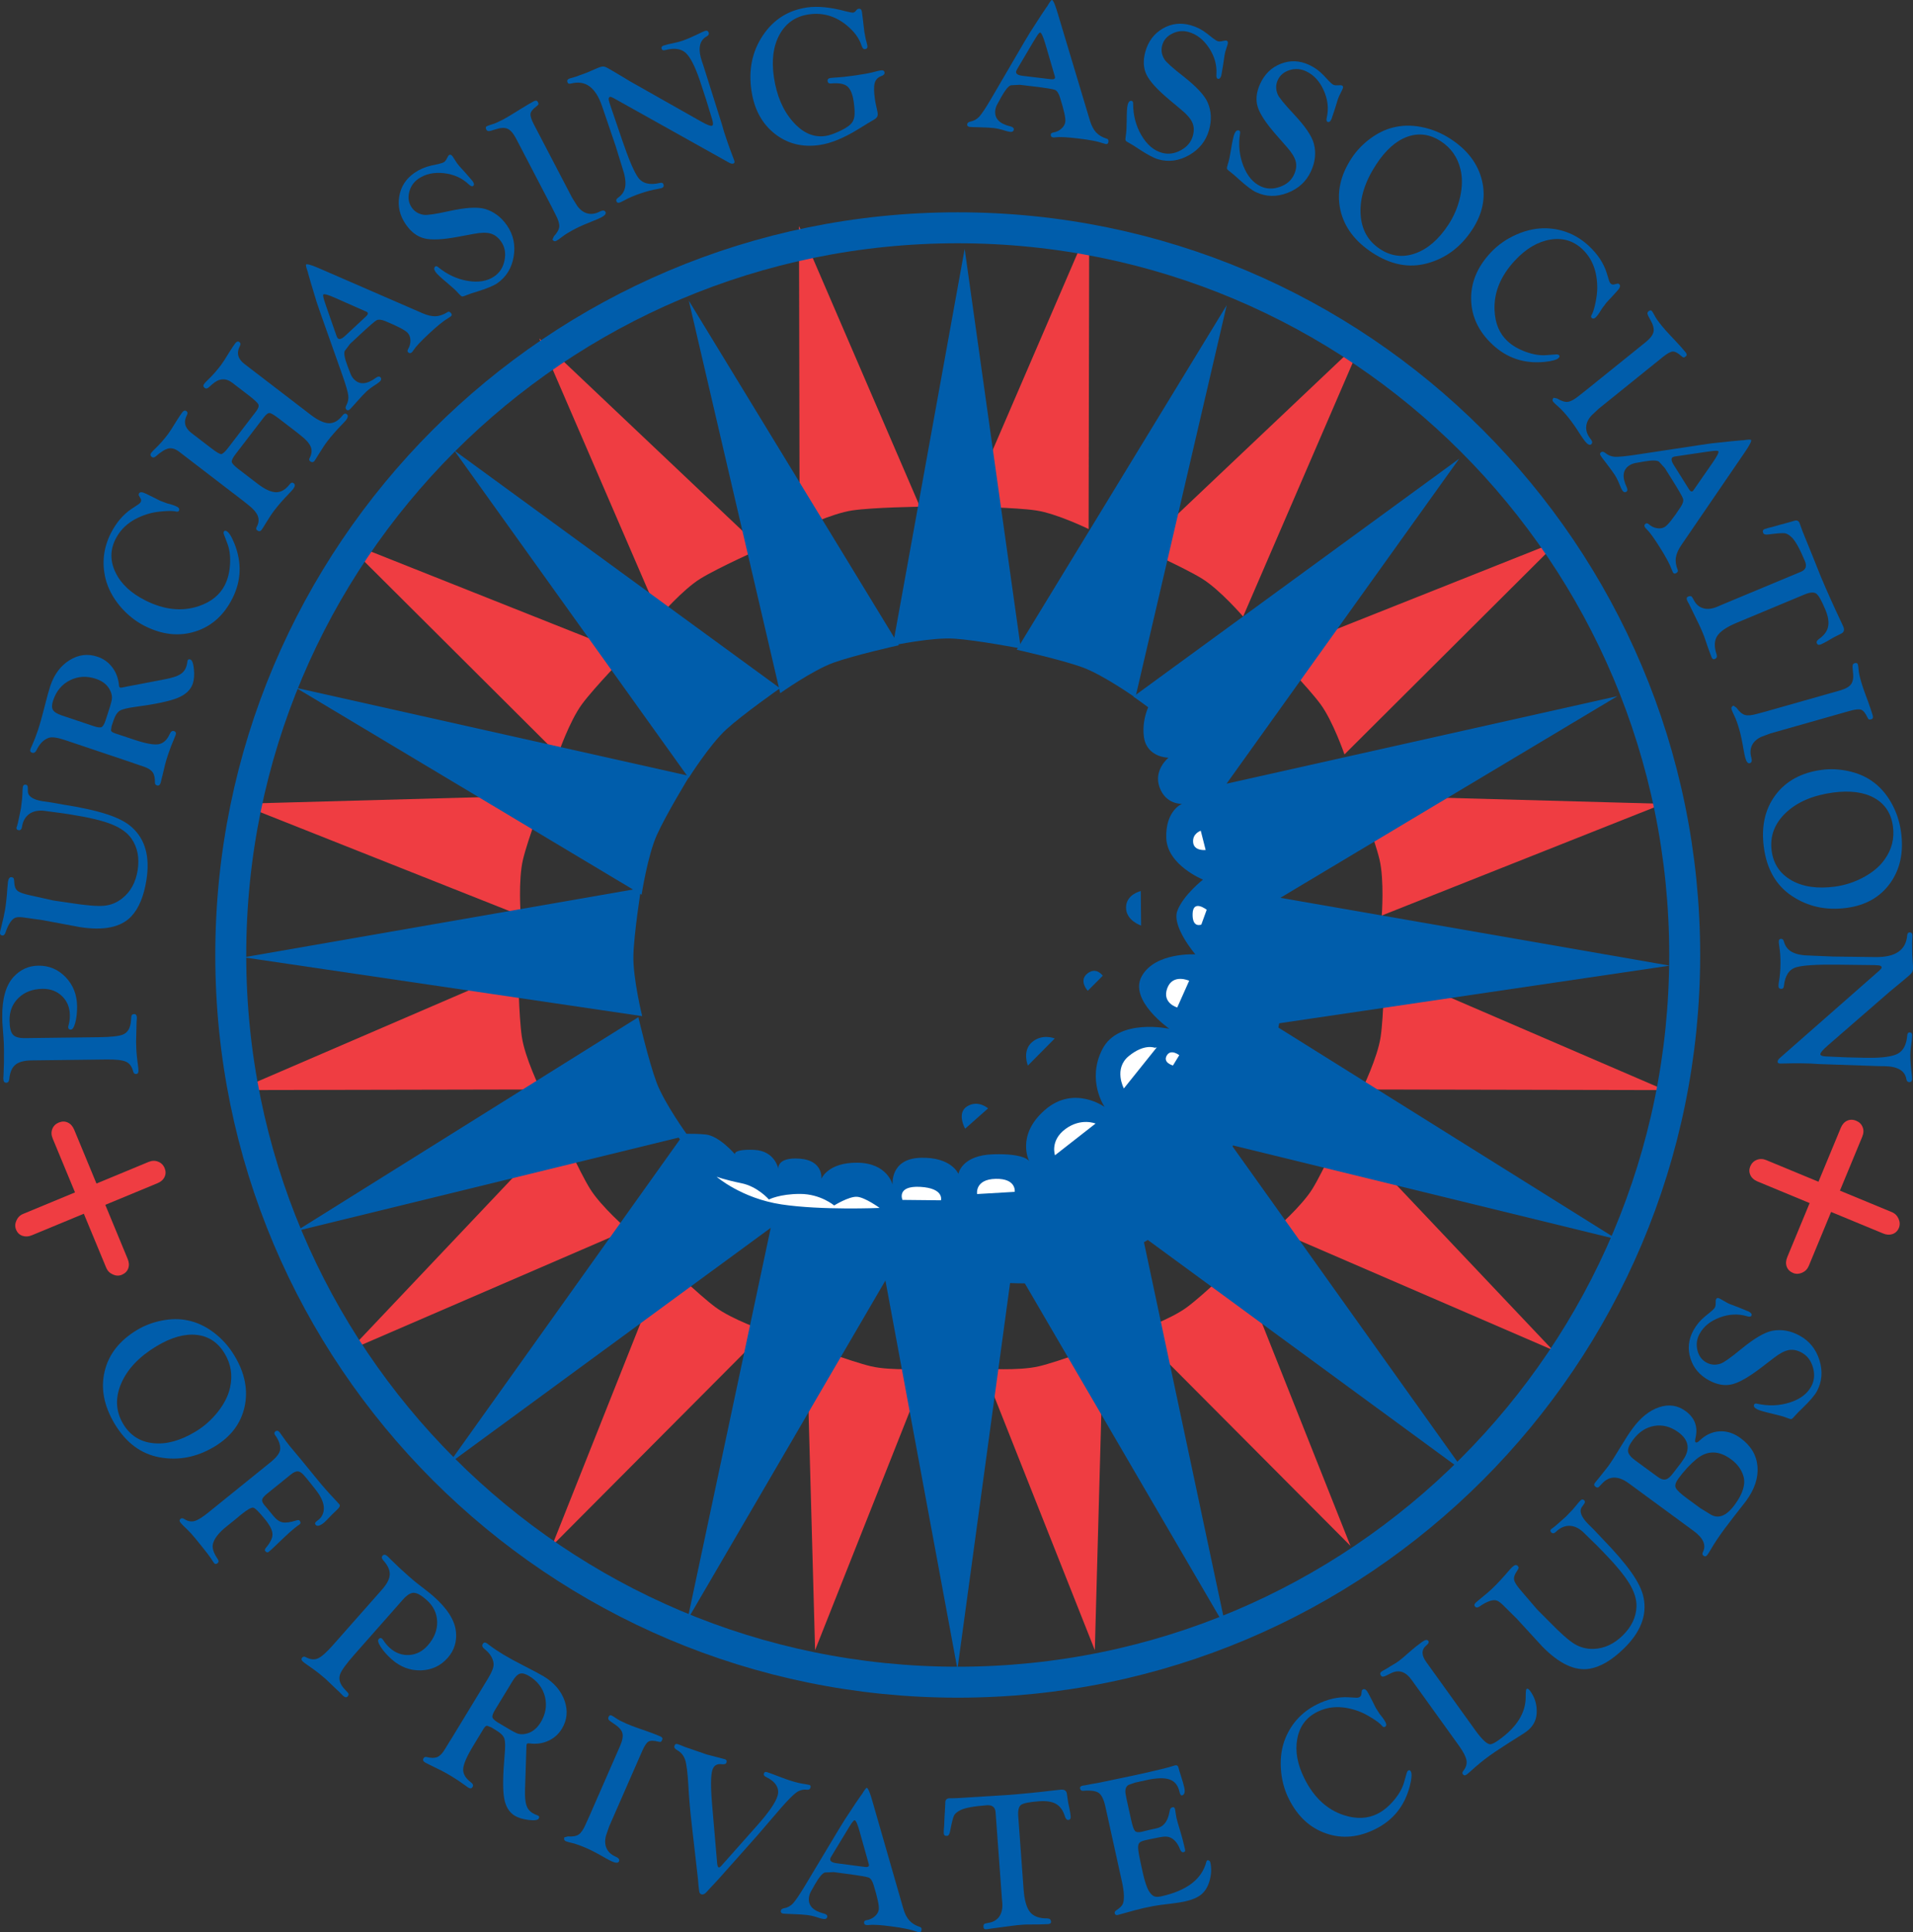 <?xml version="1.0" encoding="UTF-8"?>
<svg xmlns="http://www.w3.org/2000/svg" xmlns:xlink="http://www.w3.org/1999/xlink" width="186.3pt" height="188.12pt" viewBox="0 0 186.3 188.12" version="1.1">
<rect x="0" y="0" width="186.3" height="188.12" fill="#333333" stroke="none"/>
<defs>
<clipPath id="clip1">
  <path d="M 173 90 L 186.301 90 L 186.301 106 L 173 106 Z M 173 90 "/>
</clipPath>
<clipPath id="clip2">
  <path d="M 76 174 L 90 174 L 90 188.121 L 76 188.121 Z M 76 174 "/>
</clipPath>
</defs>
<g id="surface1">
<path style=" stroke:none;fill-rule:nonzero;fill:rgb(93.724%,23.921%,25.882%);fill-opacity:1;" d="M 23.137 106.125 L 52.629 106.066 C 52.629 106.066 51.117 102.977 50.82 100.934 C 50.516 98.895 50.457 94.352 50.457 94.352 "/>
<path style=" stroke:none;fill-rule:nonzero;fill:rgb(93.724%,23.921%,25.882%);fill-opacity:1;" d="M 34.074 131.422 L 61.148 119.727 C 61.148 119.727 58.539 117.48 57.457 115.727 C 56.371 113.969 54.527 109.82 54.527 109.82 "/>
<path style=" stroke:none;fill-rule:nonzero;fill:rgb(93.724%,23.921%,25.882%);fill-opacity:1;" d="M 53.758 150.496 L 74.57 129.598 C 74.57 129.598 71.316 128.48 69.66 127.25 C 68.004 126.02 64.75 122.852 64.75 122.852 "/>
<path style=" stroke:none;fill-rule:nonzero;fill:rgb(93.724%,23.921%,25.882%);fill-opacity:1;" d="M 79.379 160.648 L 90.25 133.23 C 90.25 133.23 86.816 133.488 84.812 133.012 C 82.805 132.535 78.562 130.914 78.562 130.914 "/>
<path style=" stroke:none;fill-rule:nonzero;fill:rgb(93.724%,23.921%,25.882%);fill-opacity:1;" d="M 77.812 22.012 L 77.871 51.504 C 77.871 51.504 80.965 49.992 83.004 49.691 C 85.047 49.391 89.59 49.332 89.59 49.332 "/>
<path style=" stroke:none;fill-rule:nonzero;fill:rgb(93.724%,23.921%,25.882%);fill-opacity:1;" d="M 52.516 32.949 L 64.215 60.023 C 64.215 60.023 66.461 57.414 68.215 56.332 C 69.973 55.25 74.121 53.402 74.121 53.402 "/>
<path style=" stroke:none;fill-rule:nonzero;fill:rgb(93.724%,23.921%,25.882%);fill-opacity:1;" d="M 33.445 52.633 L 54.344 73.445 C 54.344 73.445 55.461 70.191 56.691 68.535 C 57.918 66.879 61.09 63.621 61.09 63.621 "/>
<path style=" stroke:none;fill-rule:nonzero;fill:rgb(93.724%,23.921%,25.882%);fill-opacity:1;" d="M 23.293 78.254 L 50.711 89.129 C 50.711 89.129 50.453 85.695 50.93 83.688 C 51.406 81.68 53.031 77.438 53.031 77.438 "/>
<path style=" stroke:none;fill-rule:nonzero;fill:rgb(93.724%,23.921%,25.882%);fill-opacity:1;" d="M 162.141 106.125 L 132.645 106.066 C 132.645 106.066 134.156 102.977 134.457 100.934 C 134.762 98.895 134.82 94.352 134.82 94.352 "/>
<path style=" stroke:none;fill-rule:nonzero;fill:rgb(93.724%,23.921%,25.882%);fill-opacity:1;" d="M 151.199 131.422 L 124.129 119.727 C 124.129 119.727 126.738 117.48 127.82 115.727 C 128.902 113.969 130.75 109.82 130.75 109.82 "/>
<path style=" stroke:none;fill-rule:nonzero;fill:rgb(93.724%,23.921%,25.882%);fill-opacity:1;" d="M 131.516 150.496 L 110.703 129.598 C 110.703 129.598 113.961 128.48 115.613 127.25 C 117.273 126.02 120.527 122.852 120.527 122.852 "/>
<path style=" stroke:none;fill-rule:nonzero;fill:rgb(93.724%,23.921%,25.882%);fill-opacity:1;" d="M 106.621 160.648 L 95.75 133.23 C 95.75 133.23 99.18 133.488 101.188 133.012 C 103.195 132.535 107.438 130.914 107.438 130.914 "/>
<path style=" stroke:none;fill-rule:nonzero;fill:rgb(93.724%,23.921%,25.882%);fill-opacity:1;" d="M 106.074 22.012 L 106.016 51.504 C 106.016 51.504 102.922 49.992 100.883 49.691 C 98.844 49.391 94.297 49.332 94.297 49.332 "/>
<path style=" stroke:none;fill-rule:nonzero;fill:rgb(93.724%,23.921%,25.882%);fill-opacity:1;" d="M 132.758 32.949 L 121.062 60.023 C 121.062 60.023 118.816 57.414 117.059 56.332 C 115.305 55.25 111.152 53.402 111.152 53.402 "/>
<path style=" stroke:none;fill-rule:nonzero;fill:rgb(93.724%,23.921%,25.882%);fill-opacity:1;" d="M 151.828 52.633 L 130.934 73.445 C 130.934 73.445 129.812 70.191 128.586 68.535 C 127.355 66.879 124.184 63.621 124.184 63.621 "/>
<path style=" stroke:none;fill-rule:nonzero;fill:rgb(93.724%,23.921%,25.882%);fill-opacity:1;" d="M 161.98 78.254 L 134.566 89.129 C 134.566 89.129 134.824 85.695 134.348 83.688 C 133.871 81.68 132.246 77.438 132.246 77.438 "/>
<path style="fill:none;stroke-width:30.14;stroke-linecap:butt;stroke-linejoin:miter;stroke:rgb(0%,36.47%,67.058%);stroke-opacity:1;stroke-miterlimit:4;" d="M 932.695 243.505 C 1323.711 243.505 1640.664 560.458 1640.664 951.473 C 1640.664 1342.45 1323.711 1659.442 932.695 1659.442 C 541.719 1659.442 224.727 1342.45 224.727 951.473 C 224.727 560.419 541.719 243.505 932.695 243.505 Z M 932.695 243.505 " transform="matrix(0.1,0,0,-0.1,0,188.12)"/>
<path style=" stroke:none;fill-rule:nonzero;fill:rgb(0%,36.47%,67.058%);fill-opacity:1;" d="M 75.98 67.484 C 75.98 67.484 79.121 65.258 81.172 64.516 C 83.223 63.777 87.539 62.816 87.539 62.816 L 67.082 29.273 "/>
<path style=" stroke:none;fill-rule:nonzero;fill:rgb(0%,36.47%,67.058%);fill-opacity:1;" d="M 67.07 75.738 C 67.07 75.738 69.121 72.484 70.73 71.012 C 72.34 69.543 75.961 67.004 75.961 67.004 L 44.227 43.844 "/>
<path style=" stroke:none;fill-rule:nonzero;fill:rgb(0%,36.47%,67.058%);fill-opacity:1;" d="M 62.484 87.102 C 62.484 87.102 63.07 83.297 63.961 81.309 C 64.848 79.316 67.156 75.547 67.156 75.547 L 28.824 66.961 "/>
<path style=" stroke:none;fill-rule:nonzero;fill:rgb(0%,36.47%,67.058%);fill-opacity:1;" d="M 62.539 98.926 C 62.539 98.926 61.621 95.184 61.684 93.008 C 61.742 90.828 62.434 86.461 62.434 86.461 L 23.727 93.199 "/>
<path style=" stroke:none;fill-rule:nonzero;fill:rgb(0%,36.47%,67.058%);fill-opacity:1;" d="M 66.961 110.535 C 66.961 110.535 64.699 107.418 63.938 105.379 C 63.172 103.336 62.168 99.027 62.168 99.027 L 28.852 119.848 "/>
<path style=" stroke:none;fill-rule:nonzero;fill:rgb(0%,36.47%,67.058%);fill-opacity:1;" d="M 75.309 119.352 C 75.309 119.352 72.031 117.34 70.543 115.746 C 69.059 114.152 66.48 110.555 66.48 110.555 L 43.664 142.543 "/>
<path style=" stroke:none;fill-rule:nonzero;fill:rgb(0%,36.47%,67.058%);fill-opacity:1;" d="M 86.723 123.812 C 86.723 123.812 82.91 123.273 80.914 122.406 C 78.914 121.535 75.117 119.266 75.117 119.266 L 66.949 157.695 "/>
<path style=" stroke:none;fill-rule:nonzero;fill:rgb(0%,36.47%,67.058%);fill-opacity:1;" d="M 98.543 123.629 C 98.543 123.629 94.816 124.59 92.637 124.551 C 90.457 124.516 86.082 123.871 86.082 123.871 L 93.242 162.504 "/>
<path style=" stroke:none;fill-rule:nonzero;fill:rgb(0%,36.47%,67.058%);fill-opacity:1;" d="M 110.57 67.918 C 110.57 67.918 107.43 65.695 105.379 64.953 C 103.328 64.215 99.012 63.254 99.012 63.254 L 119.465 29.711 "/>
<path style=" stroke:none;fill-rule:nonzero;fill:rgb(0%,36.47%,67.058%);fill-opacity:1;" d="M 119.266 76.551 C 119.266 76.551 117.219 73.293 115.609 71.824 C 113.996 70.355 110.375 67.816 110.375 67.816 L 142.109 44.652 "/>
<path style=" stroke:none;fill-rule:nonzero;fill:rgb(0%,36.47%,67.058%);fill-opacity:1;" d="M 123.848 87.91 C 123.848 87.91 123.27 84.105 122.379 82.121 C 121.488 80.129 119.18 76.355 119.18 76.355 L 157.516 67.773 "/>
<path style=" stroke:none;fill-rule:nonzero;fill:rgb(0%,36.47%,67.058%);fill-opacity:1;" d="M 123.797 99.734 C 123.797 99.734 124.715 95.996 124.656 93.816 C 124.594 91.637 123.902 87.27 123.902 87.27 L 162.609 94.008 "/>
<path style=" stroke:none;fill-rule:nonzero;fill:rgb(0%,36.47%,67.058%);fill-opacity:1;" d="M 119.379 111.344 C 119.379 111.344 121.637 108.23 122.398 106.188 C 123.164 104.145 124.172 99.836 124.172 99.836 L 157.484 120.656 "/>
<path style=" stroke:none;fill-rule:nonzero;fill:rgb(0%,36.47%,67.058%);fill-opacity:1;" d="M 111.027 120.164 C 111.027 120.164 114.305 118.148 115.797 116.559 C 117.281 114.961 119.859 111.367 119.859 111.367 L 142.672 143.352 "/>
<path style=" stroke:none;fill-rule:nonzero;fill:rgb(0%,36.47%,67.058%);fill-opacity:1;" d="M 99.617 124.621 C 99.617 124.621 103.426 124.082 105.426 123.215 C 107.426 122.344 111.223 120.074 111.223 120.074 L 119.387 158.504 "/>
<path style=" stroke:none;fill-rule:nonzero;fill:rgb(0%,36.47%,67.058%);fill-opacity:1;" d="M 86.953 62.836 C 86.953 62.836 90.719 62.039 92.895 62.172 C 95.07 62.305 99.414 63.137 99.414 63.137 L 93.945 24.23 "/>
<path style=" stroke:none;fill-rule:nonzero;fill:rgb(0%,36.47%,67.058%);fill-opacity:1;" d="M 2.449 101.066 L 9.617 100.977 C 10.816 100.965 11.602 100.875 11.984 100.715 C 12.445 100.52 12.699 100.078 12.754 99.391 L 12.789 98.984 C 12.797 98.812 12.891 98.727 13.062 98.723 C 13.238 98.723 13.324 98.84 13.328 99.082 C 13.328 99.137 13.324 99.227 13.312 99.352 C 13.297 99.555 13.289 99.766 13.289 99.98 L 13.254 101.445 L 13.266 101.812 C 13.27 102.262 13.324 102.875 13.426 103.648 C 13.465 103.898 13.484 104.098 13.484 104.242 C 13.488 104.445 13.41 104.551 13.258 104.559 C 13.109 104.566 13.016 104.488 12.973 104.324 C 12.855 103.84 12.621 103.52 12.273 103.363 C 11.926 103.207 11.285 103.133 10.352 103.145 L 3.074 103.234 C 2.348 103.242 1.82 103.387 1.492 103.664 C 1.16 103.941 0.965 104.406 0.902 105.055 C 0.875 105.293 0.777 105.41 0.609 105.41 C 0.422 105.414 0.328 105.281 0.324 105.008 C 0.324 104.938 0.332 104.789 0.348 104.562 C 0.383 103.871 0.398 103.062 0.387 102.148 C 0.383 101.715 0.367 101.355 0.344 101.074 L 0.266 100.023 C 0.234 99.668 0.219 99.348 0.219 99.059 C 0.195 97.273 0.555 95.969 1.293 95.137 C 1.961 94.398 2.773 94.023 3.738 94.012 C 4.781 94 5.664 94.375 6.395 95.133 C 7.121 95.895 7.492 96.832 7.508 97.949 C 7.512 98.555 7.457 99.086 7.336 99.543 C 7.215 100.004 7.07 100.234 6.898 100.238 C 6.73 100.238 6.645 100.16 6.641 100.004 C 6.641 99.965 6.648 99.914 6.668 99.848 C 6.762 99.5 6.809 99.168 6.805 98.844 C 6.797 98.086 6.543 97.465 6.043 96.98 C 5.543 96.496 4.91 96.258 4.141 96.266 C 3.184 96.281 2.406 96.574 1.809 97.145 C 1.211 97.719 0.918 98.449 0.93 99.34 C 0.938 100.027 1.043 100.488 1.254 100.723 C 1.461 100.961 1.859 101.074 2.449 101.066 "/>
<path style=" stroke:none;fill-rule:nonzero;fill:rgb(0%,36.47%,67.058%);fill-opacity:1;" d="M 1.605 80.605 C 1.605 80.562 1.625 80.492 1.668 80.395 C 1.703 80.293 1.762 80.051 1.84 79.664 L 2.043 78.68 L 2.152 77.758 C 2.176 77.441 2.191 77.16 2.195 76.918 C 2.203 76.805 2.211 76.703 2.227 76.609 C 2.254 76.438 2.348 76.367 2.516 76.395 C 2.641 76.414 2.707 76.504 2.707 76.664 L 2.715 77.027 C 2.719 77.527 3.203 77.852 4.16 78.004 L 4.977 78.121 L 6.117 78.324 C 7.918 78.605 9.355 78.926 10.43 79.277 C 11.504 79.629 12.309 80.047 12.84 80.535 C 14.145 81.703 14.617 83.41 14.262 85.66 C 14.012 87.25 13.52 88.434 12.781 89.219 C 11.777 90.281 10.105 90.625 7.758 90.254 L 4.16 89.582 L 2.457 89.34 C 2.031 89.273 1.73 89.27 1.543 89.328 C 1.352 89.383 1.176 89.531 1.012 89.773 C 0.82 90.059 0.664 90.383 0.547 90.754 C 0.473 90.992 0.359 91.098 0.207 91.074 C 0.043 91.047 -0.023 90.93 0.008 90.719 C 0.02 90.648 0.047 90.523 0.098 90.34 C 0.297 89.562 0.43 88.961 0.5 88.531 C 0.594 87.922 0.668 87.238 0.715 86.488 C 0.738 86.188 0.758 85.969 0.777 85.84 C 0.828 85.516 0.949 85.367 1.133 85.398 C 1.234 85.414 1.297 85.449 1.328 85.504 C 1.359 85.562 1.375 85.684 1.387 85.879 C 1.402 86.27 1.5 86.547 1.691 86.711 C 1.879 86.875 2.273 87.02 2.871 87.148 L 5.203 87.668 L 6.859 87.91 C 8.367 88.148 9.453 88.238 10.113 88.18 C 10.777 88.125 11.379 87.879 11.91 87.453 C 12.723 86.809 13.219 85.898 13.406 84.719 C 13.594 83.52 13.395 82.492 12.801 81.637 C 12.398 81.062 11.754 80.602 10.863 80.246 C 9.977 79.891 8.668 79.578 6.945 79.305 L 6.188 79.188 L 4.266 78.93 C 3.68 78.875 3.199 78.984 2.828 79.258 C 2.457 79.531 2.227 79.945 2.141 80.5 C 2.102 80.742 1.988 80.852 1.805 80.82 C 1.66 80.797 1.594 80.727 1.605 80.605 "/>
<path style=" stroke:none;fill-rule:nonzero;fill:rgb(0%,36.47%,67.058%);fill-opacity:1;" d="M 6.012 69.648 L 9.117 70.691 C 9.496 70.82 9.758 70.852 9.891 70.785 C 10.027 70.723 10.156 70.504 10.281 70.133 C 10.637 69.066 10.84 68.398 10.887 68.129 C 10.934 67.863 10.891 67.586 10.762 67.293 C 10.516 66.723 10.047 66.324 9.352 66.09 C 8.449 65.785 7.605 65.832 6.816 66.227 C 6.031 66.617 5.484 67.27 5.18 68.18 C 5.043 68.586 5.031 68.895 5.152 69.105 C 5.27 69.316 5.559 69.496 6.012 69.648 M 13.012 71.996 C 14.145 72.379 14.949 72.531 15.422 72.457 C 15.895 72.383 16.266 72.051 16.531 71.453 C 16.641 71.211 16.781 71.117 16.949 71.176 C 17.121 71.23 17.172 71.363 17.102 71.566 C 17.082 71.633 17.031 71.75 16.953 71.926 C 16.738 72.426 16.551 72.914 16.391 73.391 C 16.254 73.793 16.148 74.152 16.066 74.469 L 15.883 75.246 L 15.73 75.863 C 15.691 76.039 15.66 76.156 15.641 76.223 C 15.566 76.438 15.449 76.52 15.285 76.465 C 15.152 76.418 15.086 76.328 15.09 76.195 C 15.098 75.75 15.027 75.41 14.867 75.184 C 14.707 74.957 14.41 74.773 13.973 74.625 L 13.125 74.34 L 12.777 74.215 L 6.301 72.039 C 5.586 71.801 5.074 71.73 4.77 71.824 C 4.273 71.984 3.871 72.383 3.562 73.02 C 3.445 73.25 3.301 73.34 3.133 73.281 C 2.961 73.227 2.906 73.113 2.961 72.945 C 2.98 72.879 3.027 72.773 3.094 72.633 C 3.297 72.188 3.492 71.691 3.676 71.141 C 3.879 70.535 4.09 69.793 4.312 68.91 C 4.574 67.871 4.77 67.164 4.898 66.781 C 5.281 65.645 5.906 64.809 6.777 64.27 C 7.648 63.73 8.551 63.617 9.488 63.934 C 10.082 64.129 10.566 64.477 10.938 64.973 C 11.312 65.465 11.527 66.047 11.586 66.711 C 11.594 66.844 11.633 66.922 11.707 66.941 C 11.77 66.953 11.848 66.949 11.953 66.922 C 12.055 66.898 12.219 66.863 12.453 66.82 L 14.137 66.5 L 16.086 66.125 C 16.746 65.996 17.23 65.844 17.527 65.664 C 17.824 65.488 18.031 65.234 18.141 64.898 C 18.188 64.762 18.219 64.629 18.234 64.504 C 18.242 64.426 18.254 64.355 18.277 64.297 C 18.312 64.188 18.398 64.156 18.535 64.203 C 18.711 64.262 18.824 64.574 18.883 65.137 C 18.938 65.699 18.902 66.172 18.777 66.551 C 18.57 67.164 18.078 67.629 17.301 67.945 C 16.52 68.262 15.156 68.555 13.195 68.816 C 12.426 68.918 11.914 69.043 11.668 69.191 C 11.422 69.344 11.219 69.652 11.059 70.125 L 10.871 70.684 L 10.809 71.109 C 10.828 71.215 10.957 71.309 11.195 71.391 "/>
<path style=" stroke:none;fill-rule:nonzero;fill:rgb(0%,36.47%,67.058%);fill-opacity:1;" d="M 10.785 51.93 C 11.316 50.879 12.004 50.074 12.848 49.516 L 13.449 49.121 C 13.574 49.039 13.66 48.957 13.703 48.867 C 13.762 48.754 13.758 48.648 13.699 48.547 L 13.523 48.234 C 13.492 48.188 13.496 48.125 13.531 48.051 C 13.621 47.875 13.848 47.879 14.215 48.066 L 14.836 48.367 L 15.605 48.754 L 16.281 49.008 L 16.699 49.121 C 16.902 49.184 17.078 49.25 17.223 49.324 C 17.438 49.43 17.504 49.562 17.426 49.723 C 17.379 49.812 17.281 49.836 17.133 49.797 C 16.895 49.734 16.492 49.727 15.914 49.773 C 15.34 49.816 14.859 49.898 14.48 50.012 C 12.93 50.461 11.852 51.285 11.25 52.488 C 10.715 53.551 10.715 54.637 11.258 55.746 C 11.793 56.852 12.762 57.754 14.156 58.453 C 15.98 59.371 17.707 59.559 19.34 59.016 C 20.562 58.605 21.414 57.914 21.898 56.953 C 22.188 56.383 22.352 55.711 22.402 54.938 C 22.449 54.164 22.363 53.492 22.145 52.922 L 21.824 52.07 C 21.773 51.945 21.762 51.844 21.793 51.77 C 21.844 51.66 21.934 51.637 22.059 51.703 C 22.293 51.82 22.551 52.227 22.832 52.926 C 23.562 54.758 23.5 56.527 22.641 58.242 C 21.809 59.898 20.602 60.977 19.023 61.477 C 17.441 61.977 15.805 61.801 14.109 60.949 C 13.18 60.48 12.367 59.828 11.672 58.996 C 10.977 58.16 10.516 57.273 10.281 56.348 C 9.906 54.824 10.074 53.352 10.785 51.93 "/>
<path style=" stroke:none;fill-rule:nonzero;fill:rgb(0%,36.47%,67.058%);fill-opacity:1;" d="M 25.672 40.656 L 22.941 44.211 C 22.668 44.566 22.547 44.82 22.574 44.977 C 22.605 45.129 22.816 45.355 23.211 45.66 L 25.078 47.09 C 25.785 47.637 26.387 47.91 26.875 47.922 C 27.363 47.93 27.809 47.672 28.211 47.148 C 28.344 46.977 28.473 46.945 28.605 47.047 C 28.762 47.164 28.742 47.355 28.543 47.617 C 28.473 47.707 28.32 47.871 28.09 48.113 C 27.566 48.652 27.113 49.168 26.734 49.664 C 26.496 49.973 26.207 50.406 25.867 50.965 C 25.668 51.297 25.535 51.504 25.477 51.582 C 25.352 51.742 25.207 51.758 25.039 51.629 C 24.934 51.547 24.918 51.438 25 51.301 C 25.207 50.918 25.238 50.555 25.098 50.211 C 24.957 49.867 24.625 49.496 24.105 49.098 L 23.707 48.781 L 17.449 43.98 C 17.086 43.703 16.742 43.594 16.418 43.66 C 16.094 43.727 15.672 43.984 15.156 44.441 C 15.02 44.555 14.895 44.57 14.773 44.48 C 14.629 44.367 14.613 44.23 14.738 44.07 C 14.809 43.98 14.953 43.828 15.176 43.617 C 15.547 43.262 15.945 42.809 16.363 42.266 C 16.504 42.078 16.777 41.656 17.176 41.004 C 17.418 40.617 17.609 40.328 17.75 40.145 C 17.887 39.965 18.027 39.93 18.164 40.031 C 18.277 40.117 18.289 40.242 18.203 40.41 C 17.852 41.074 17.996 41.656 18.641 42.152 L 20.566 43.629 C 21.074 44.02 21.398 44.211 21.543 44.207 C 21.688 44.199 21.914 43.992 22.23 43.582 L 24.918 40.078 C 25.152 39.773 25.234 39.539 25.164 39.379 C 25.094 39.219 24.781 38.922 24.227 38.496 L 22.613 37.258 C 21.973 36.77 21.316 36.824 20.645 37.43 L 20.312 37.723 C 20.18 37.844 20.051 37.855 19.93 37.766 C 19.781 37.652 19.77 37.512 19.895 37.352 C 19.961 37.262 20.105 37.113 20.328 36.902 C 20.707 36.539 21.105 36.086 21.523 35.539 C 21.668 35.352 21.941 34.93 22.336 34.281 C 22.578 33.895 22.77 33.605 22.91 33.422 C 23.047 33.242 23.188 33.203 23.324 33.309 C 23.438 33.395 23.449 33.52 23.363 33.684 C 23.012 34.352 23.156 34.934 23.801 35.43 L 30.238 40.367 C 30.945 40.91 31.543 41.191 32.031 41.203 C 32.516 41.215 32.961 40.961 33.355 40.445 C 33.496 40.262 33.633 40.219 33.766 40.32 C 33.922 40.441 33.902 40.633 33.703 40.895 C 33.633 40.98 33.484 41.148 33.254 41.383 C 32.727 41.926 32.277 42.441 31.898 42.934 C 31.656 43.246 31.367 43.684 31.027 44.238 C 30.828 44.57 30.695 44.777 30.637 44.859 C 30.512 45.02 30.367 45.035 30.199 44.906 C 30.094 44.824 30.082 44.715 30.16 44.578 C 30.367 44.195 30.398 43.832 30.258 43.488 C 30.113 43.145 29.785 42.773 29.266 42.379 L 28.867 42.059 L 27.219 40.793 C 26.73 40.418 26.41 40.223 26.258 40.211 C 26.105 40.195 25.91 40.344 25.672 40.656 "/>
<path style=" stroke:none;fill-rule:nonzero;fill:rgb(0%,36.47%,67.058%);fill-opacity:1;" d="M 35.527 30.277 L 32.656 29.008 C 31.969 28.699 31.578 28.59 31.488 28.676 C 31.434 28.727 31.484 28.984 31.641 29.449 L 31.781 29.863 L 32.688 32.457 L 32.773 32.703 C 32.805 32.801 32.844 32.875 32.891 32.926 C 33.035 33.082 33.277 33.008 33.609 32.699 L 35.652 30.797 C 35.824 30.633 35.867 30.504 35.777 30.406 C 35.758 30.383 35.711 30.355 35.633 30.32 Z M 31.238 26.191 L 41.121 30.484 C 41.617 30.703 42.055 30.805 42.434 30.785 C 42.812 30.77 43.199 30.633 43.594 30.379 C 43.691 30.316 43.793 30.344 43.902 30.461 C 44.02 30.59 44.023 30.699 43.914 30.793 C 43.848 30.844 43.746 30.91 43.609 30.996 C 43.18 31.25 42.57 31.742 41.781 32.48 C 40.984 33.219 40.48 33.762 40.262 34.102 C 40.211 34.184 40.16 34.25 40.109 34.297 C 39.977 34.418 39.852 34.41 39.73 34.281 C 39.668 34.215 39.672 34.117 39.742 33.988 C 39.902 33.719 39.98 33.434 39.969 33.133 C 39.961 32.828 39.871 32.586 39.699 32.402 C 39.457 32.145 38.73 31.762 37.512 31.258 C 37.141 31.109 36.859 31.082 36.672 31.18 C 36.488 31.281 35.938 31.758 35.027 32.605 L 34.09 33.477 L 33.57 34.168 C 33.473 34.402 33.562 34.887 33.84 35.617 L 34.121 36.352 C 34.199 36.562 34.309 36.746 34.453 36.902 C 34.996 37.484 35.715 37.441 36.613 36.777 C 36.809 36.637 36.957 36.625 37.059 36.742 C 37.164 36.871 37.137 37.012 36.98 37.156 C 36.895 37.234 36.766 37.332 36.586 37.445 C 36.227 37.672 35.926 37.895 35.684 38.117 C 35.469 38.32 35.137 38.672 34.695 39.172 C 34.367 39.543 34.16 39.77 34.074 39.852 C 33.945 39.973 33.824 39.977 33.719 39.863 C 33.633 39.77 33.633 39.637 33.719 39.473 C 33.895 39.16 33.961 38.828 33.914 38.48 C 33.871 38.133 33.68 37.484 33.348 36.535 L 31.184 30.422 C 31.016 29.934 30.902 29.598 30.84 29.414 L 30.258 27.492 L 29.984 26.535 L 30.004 26.555 C 29.824 26.066 29.758 25.801 29.809 25.754 C 29.883 25.684 30.191 25.758 30.73 25.977 "/>
<path style=" stroke:none;fill-rule:nonzero;fill:rgb(0%,36.47%,67.058%);fill-opacity:1;" d="M 40.363 16.828 C 40.852 16.492 41.391 16.258 41.988 16.121 L 42.66 15.977 C 42.957 15.91 43.156 15.84 43.254 15.773 C 43.328 15.723 43.391 15.652 43.445 15.562 L 43.637 15.211 C 43.664 15.16 43.699 15.121 43.738 15.094 C 43.848 15.02 43.965 15.066 44.082 15.234 L 44.5 15.879 C 44.57 15.977 44.641 16.066 44.711 16.148 L 45.34 16.84 L 45.906 17.496 C 45.961 17.551 46 17.598 46.031 17.641 C 46.184 17.863 46.195 18.02 46.066 18.109 C 45.973 18.176 45.836 18.121 45.656 17.953 C 45.008 17.336 44.195 16.969 43.223 16.859 C 42.25 16.754 41.426 16.934 40.742 17.406 C 40.277 17.73 39.977 18.168 39.848 18.723 C 39.715 19.277 39.801 19.773 40.094 20.199 C 40.367 20.598 40.762 20.836 41.266 20.914 C 41.594 20.965 42.418 20.844 43.742 20.551 C 45.32 20.199 46.477 20.133 47.211 20.336 C 48.086 20.59 48.809 21.129 49.375 21.949 C 49.996 22.852 50.215 23.863 50.023 24.984 C 49.832 26.105 49.297 26.973 48.422 27.578 C 48.062 27.824 47.41 28.094 46.465 28.387 C 46.016 28.52 45.695 28.629 45.5 28.711 C 45.23 28.828 45.059 28.879 44.988 28.859 C 44.922 28.844 44.797 28.73 44.613 28.523 C 44.422 28.301 44.098 28.004 43.652 27.629 C 42.965 27.059 42.555 26.676 42.418 26.48 C 42.246 26.23 42.242 26.051 42.402 25.941 C 42.477 25.891 42.57 25.914 42.688 26.02 C 43.559 26.73 44.516 27.176 45.562 27.348 C 46.609 27.52 47.469 27.371 48.148 26.902 C 48.672 26.539 49.004 26.016 49.137 25.332 C 49.273 24.645 49.164 24.039 48.805 23.523 C 48.523 23.117 48.184 22.855 47.785 22.738 C 47.387 22.625 46.844 22.633 46.152 22.766 L 44.602 23.055 C 43.141 23.328 42.059 23.383 41.352 23.215 C 40.645 23.047 40.035 22.594 39.527 21.855 C 38.934 21.004 38.719 20.09 38.879 19.133 C 39.039 18.172 39.531 17.402 40.363 16.828 "/>
<path style=" stroke:none;fill-rule:nonzero;fill:rgb(0%,36.47%,67.058%);fill-opacity:1;" d="M 55.715 19.246 L 56.219 20.051 C 56.508 20.445 56.844 20.691 57.223 20.781 C 57.602 20.875 58.004 20.812 58.422 20.594 C 58.695 20.453 58.879 20.469 58.969 20.637 C 59.051 20.801 58.914 20.977 58.551 21.168 C 58.395 21.25 58.16 21.352 57.855 21.473 C 57.086 21.773 56.477 22.039 56.023 22.273 C 55.465 22.566 55.035 22.824 54.742 23.055 C 54.492 23.254 54.305 23.383 54.18 23.445 C 54.059 23.512 53.949 23.492 53.852 23.391 L 53.801 23.332 L 53.941 23.008 C 54.27 22.652 54.441 22.336 54.465 22.059 C 54.484 21.781 54.371 21.398 54.117 20.914 L 53.738 20.164 L 50.258 13.488 C 49.988 12.977 49.711 12.656 49.418 12.531 C 49.125 12.406 48.719 12.434 48.207 12.609 C 47.898 12.715 47.691 12.766 47.59 12.762 C 47.484 12.762 47.406 12.711 47.355 12.609 C 47.273 12.449 47.297 12.34 47.438 12.273 C 47.539 12.227 47.703 12.172 47.922 12.105 C 48.148 12.047 48.5 11.891 48.977 11.645 C 49.285 11.48 49.664 11.258 50.109 10.98 L 50.699 10.613 C 51.254 10.27 51.684 10.02 51.988 9.855 C 52.176 9.762 52.301 9.781 52.375 9.918 C 52.426 10.02 52.449 10.098 52.438 10.145 C 52.426 10.191 52.371 10.258 52.27 10.332 C 51.902 10.605 51.699 10.852 51.668 11.07 C 51.637 11.285 51.742 11.637 51.992 12.113 "/>
<path style=" stroke:none;fill-rule:nonzero;fill:rgb(0%,36.47%,67.058%);fill-opacity:1;" d="M 61.324 7.898 L 67.871 11.602 L 68.293 11.84 C 68.852 12.152 69.199 12.289 69.336 12.242 C 69.461 12.199 69.469 11.992 69.355 11.625 C 68.961 10.289 68.559 9.027 68.156 7.836 C 67.676 6.434 67.211 5.531 66.762 5.133 C 66.309 4.738 65.656 4.648 64.805 4.871 C 64.605 4.926 64.484 4.891 64.438 4.762 C 64.387 4.605 64.445 4.496 64.617 4.438 C 64.836 4.363 65.191 4.273 65.688 4.172 C 66.012 4.102 66.277 4.031 66.48 3.961 C 66.891 3.82 67.527 3.543 68.387 3.121 C 68.504 3.07 68.586 3.035 68.641 3.016 C 68.832 2.949 68.957 3.004 69.016 3.176 C 69.066 3.324 69 3.449 68.82 3.543 C 68.098 3.949 67.949 4.762 68.363 5.988 L 68.512 6.426 L 70.289 12.059 L 70.516 12.844 L 70.848 13.84 L 71.09 14.516 L 71.504 15.621 C 71.562 15.789 71.531 15.891 71.406 15.926 C 71.297 15.953 71.164 15.926 71.008 15.84 L 59.777 9.562 C 59.582 9.457 59.457 9.41 59.406 9.43 C 59.262 9.48 59.234 9.637 59.328 9.906 L 59.406 10.168 L 60.59 13.641 C 61.223 15.492 61.734 16.703 62.133 17.266 C 62.559 17.867 63.27 18.047 64.266 17.809 C 64.453 17.766 64.566 17.809 64.613 17.945 C 64.676 18.125 64.613 18.246 64.43 18.312 C 64.355 18.336 64.234 18.363 64.066 18.395 C 63.535 18.48 62.965 18.629 62.355 18.84 C 61.75 19.043 61.227 19.27 60.781 19.516 C 60.586 19.621 60.438 19.691 60.344 19.723 C 60.184 19.777 60.078 19.73 60.027 19.586 C 59.984 19.465 60.043 19.352 60.199 19.242 C 60.594 18.969 60.824 18.605 60.891 18.145 C 60.957 17.688 60.867 17.094 60.617 16.359 L 59.953 14.211 L 58.633 10.336 C 58.008 8.5 57.004 7.77 55.613 8.133 C 55.426 8.184 55.309 8.141 55.262 8 C 55.203 7.828 55.273 7.711 55.477 7.641 L 56.105 7.457 L 56.48 7.316 C 56.949 7.16 57.438 6.965 57.953 6.727 C 58.145 6.641 58.305 6.578 58.438 6.531 C 58.621 6.469 58.781 6.461 58.914 6.504 C 59.051 6.547 59.359 6.719 59.848 7.012 L 60.711 7.527 C 61.051 7.73 61.258 7.852 61.324 7.898 "/>
<path style=" stroke:none;fill-rule:nonzero;fill:rgb(0%,36.47%,67.058%);fill-opacity:1;" d="M 78.578 0.73 C 79.621 0.578 80.887 0.699 82.371 1.102 C 82.75 1.199 82.988 1.238 83.09 1.227 C 83.176 1.211 83.246 1.172 83.309 1.098 L 83.398 0.988 C 83.453 0.918 83.52 0.871 83.605 0.855 C 83.793 0.82 83.902 0.918 83.938 1.148 L 84.023 1.805 L 84.176 3.094 L 84.301 3.762 C 84.34 3.93 84.383 4.105 84.438 4.297 C 84.453 4.371 84.465 4.426 84.473 4.465 C 84.5 4.664 84.418 4.77 84.223 4.785 C 84.09 4.801 83.984 4.684 83.902 4.434 C 83.668 3.703 83.164 3.031 82.395 2.414 C 81.305 1.543 80.094 1.207 78.758 1.402 C 77.488 1.59 76.543 2.238 75.926 3.352 C 75.309 4.461 75.121 5.848 75.367 7.512 C 75.629 9.293 76.242 10.738 77.211 11.84 C 78.176 12.941 79.234 13.406 80.387 13.238 C 80.727 13.188 81.152 13.047 81.66 12.816 C 82.164 12.59 82.543 12.363 82.789 12.141 C 83.016 11.945 83.152 11.684 83.203 11.355 C 83.254 11.031 83.23 10.543 83.137 9.891 C 83.027 9.145 82.816 8.648 82.504 8.398 C 82.195 8.148 81.668 8.059 80.926 8.129 C 80.73 8.145 80.621 8.066 80.598 7.898 C 80.57 7.723 80.668 7.621 80.895 7.59 C 80.965 7.578 81.074 7.57 81.227 7.559 C 81.848 7.527 82.543 7.453 83.32 7.34 C 84.121 7.223 84.703 7.113 85.074 7.016 C 85.348 6.938 85.582 6.883 85.77 6.855 C 85.992 6.82 86.117 6.887 86.141 7.051 C 86.164 7.203 86.066 7.32 85.848 7.398 C 85.496 7.523 85.277 7.754 85.184 8.086 C 85.094 8.418 85.102 8.953 85.211 9.695 C 85.242 9.926 85.285 10.129 85.328 10.305 C 85.398 10.613 85.445 10.828 85.465 10.953 C 85.492 11.148 85.473 11.297 85.406 11.395 C 85.344 11.5 85.199 11.609 84.973 11.73 C 84.84 11.805 84.371 12.086 83.578 12.578 C 82.18 13.438 80.93 13.953 79.816 14.117 C 78.133 14.363 76.672 13.992 75.434 13.008 C 74.195 12.023 73.445 10.629 73.18 8.816 C 72.883 6.797 73.25 5.012 74.285 3.461 C 75.32 1.91 76.75 1 78.578 0.73 "/>
<path style=" stroke:none;fill-rule:nonzero;fill:rgb(0%,36.47%,67.058%);fill-opacity:1;" d="M 102.684 7.289 L 101.801 4.273 C 101.586 3.551 101.418 3.184 101.293 3.168 C 101.219 3.16 101.055 3.363 100.805 3.785 L 100.578 4.156 L 99.18 6.523 L 99.051 6.746 C 98.996 6.836 98.965 6.914 98.953 6.984 C 98.93 7.195 99.141 7.328 99.59 7.383 L 102.363 7.715 C 102.602 7.742 102.727 7.691 102.742 7.562 C 102.746 7.531 102.738 7.477 102.715 7.395 Z M 103.031 1.375 L 106.129 11.691 C 106.285 12.215 106.488 12.613 106.746 12.891 C 107.008 13.168 107.359 13.379 107.809 13.512 C 107.918 13.547 107.965 13.641 107.945 13.801 C 107.922 13.973 107.844 14.047 107.699 14.023 C 107.617 14.008 107.5 13.973 107.348 13.926 C 106.879 13.762 106.105 13.613 105.031 13.484 C 103.953 13.355 103.215 13.316 102.816 13.367 C 102.719 13.383 102.633 13.387 102.566 13.379 C 102.391 13.359 102.312 13.258 102.332 13.078 C 102.344 12.988 102.422 12.934 102.566 12.902 C 102.875 12.852 103.145 12.727 103.367 12.523 C 103.594 12.32 103.719 12.094 103.746 11.844 C 103.789 11.492 103.613 10.691 103.211 9.438 C 103.086 9.055 102.926 8.824 102.73 8.746 C 102.531 8.668 101.816 8.555 100.578 8.406 L 99.305 8.254 L 98.445 8.301 C 98.203 8.379 97.891 8.762 97.508 9.445 L 97.133 10.133 C 97.02 10.328 96.953 10.531 96.926 10.742 C 96.832 11.531 97.328 12.055 98.414 12.309 C 98.648 12.371 98.754 12.477 98.73 12.629 C 98.699 12.793 98.574 12.863 98.359 12.836 C 98.246 12.824 98.09 12.785 97.887 12.723 C 97.484 12.594 97.117 12.508 96.793 12.469 C 96.496 12.434 96.016 12.406 95.352 12.391 C 94.855 12.383 94.547 12.371 94.43 12.355 C 94.254 12.336 94.172 12.246 94.191 12.094 C 94.207 11.969 94.309 11.883 94.488 11.84 C 94.84 11.773 95.133 11.609 95.371 11.352 C 95.609 11.09 95.984 10.527 96.492 9.664 L 99.766 4.062 C 100.027 3.617 100.211 3.316 100.316 3.148 L 101.402 1.465 L 101.961 0.637 L 101.957 0.664 C 102.215 0.211 102.375 -0.008 102.445 0 C 102.547 0.012 102.688 0.293 102.867 0.852 "/>
<path style=" stroke:none;fill-rule:nonzero;fill:rgb(0%,36.47%,67.058%);fill-opacity:1;" d="M 115.961 2.457 C 116.531 2.617 117.059 2.887 117.539 3.262 L 118.078 3.688 C 118.32 3.875 118.496 3.984 118.613 4.016 C 118.699 4.039 118.793 4.047 118.895 4.027 L 119.289 3.953 C 119.348 3.941 119.398 3.945 119.449 3.961 C 119.574 3.996 119.609 4.113 119.555 4.312 L 119.324 5.047 C 119.293 5.16 119.27 5.27 119.254 5.379 L 119.117 6.305 L 118.973 7.156 C 118.965 7.234 118.953 7.297 118.938 7.344 C 118.863 7.605 118.754 7.715 118.602 7.672 C 118.492 7.641 118.441 7.504 118.461 7.258 C 118.523 6.359 118.289 5.504 117.754 4.684 C 117.219 3.863 116.551 3.344 115.758 3.117 C 115.211 2.961 114.68 3.012 114.172 3.266 C 113.656 3.516 113.328 3.895 113.188 4.395 C 113.055 4.859 113.121 5.312 113.383 5.754 C 113.551 6.035 114.172 6.598 115.242 7.43 C 116.516 8.43 117.305 9.277 117.609 9.973 C 117.973 10.809 118.016 11.707 117.742 12.668 C 117.441 13.723 116.801 14.531 115.812 15.098 C 114.824 15.664 113.82 15.801 112.797 15.512 C 112.379 15.391 111.754 15.062 110.922 14.52 C 110.539 14.258 110.254 14.078 110.062 13.977 C 109.801 13.844 109.652 13.746 109.621 13.68 C 109.59 13.617 109.598 13.449 109.641 13.18 C 109.691 12.887 109.719 12.449 109.723 11.863 C 109.723 10.977 109.758 10.414 109.824 10.184 C 109.906 9.895 110.039 9.773 110.23 9.828 C 110.312 9.852 110.355 9.941 110.352 10.098 C 110.352 11.223 110.621 12.242 111.152 13.16 C 111.688 14.074 112.352 14.648 113.141 14.871 C 113.754 15.047 114.367 14.969 114.98 14.637 C 115.602 14.305 115.996 13.836 116.164 13.23 C 116.301 12.754 116.289 12.324 116.121 11.945 C 115.957 11.562 115.605 11.148 115.062 10.703 L 113.855 9.691 C 112.715 8.738 111.98 7.934 111.66 7.281 C 111.34 6.629 111.305 5.875 111.547 5.012 C 111.832 4.012 112.395 3.266 113.238 2.777 C 114.082 2.289 114.988 2.184 115.961 2.457 "/>
<path style=" stroke:none;fill-rule:nonzero;fill:rgb(0%,36.47%,67.058%);fill-opacity:1;" d="M 127.473 6.309 C 128.012 6.555 128.492 6.898 128.91 7.344 L 129.379 7.848 C 129.59 8.07 129.746 8.203 129.859 8.254 C 129.938 8.293 130.031 8.309 130.137 8.309 L 130.535 8.297 C 130.594 8.293 130.645 8.305 130.691 8.324 C 130.812 8.379 130.828 8.504 130.738 8.691 L 130.402 9.379 C 130.355 9.488 130.312 9.594 130.277 9.699 L 130.004 10.59 L 129.73 11.414 C 129.711 11.488 129.691 11.547 129.668 11.594 C 129.555 11.84 129.43 11.93 129.285 11.863 C 129.18 11.816 129.156 11.676 129.211 11.438 C 129.41 10.559 129.309 9.676 128.906 8.785 C 128.504 7.891 127.926 7.273 127.172 6.93 C 126.656 6.691 126.125 6.66 125.578 6.828 C 125.035 7.004 124.656 7.324 124.438 7.797 C 124.234 8.238 124.23 8.695 124.422 9.172 C 124.547 9.477 125.074 10.125 126 11.113 C 127.105 12.293 127.758 13.25 127.953 13.988 C 128.184 14.871 128.09 15.766 127.672 16.672 C 127.215 17.668 126.453 18.371 125.391 18.777 C 124.328 19.188 123.316 19.168 122.348 18.723 C 121.949 18.543 121.387 18.117 120.648 17.453 C 120.309 17.141 120.055 16.918 119.883 16.789 C 119.645 16.617 119.512 16.496 119.492 16.43 C 119.473 16.359 119.504 16.195 119.586 15.938 C 119.684 15.652 119.773 15.227 119.867 14.648 C 120.008 13.77 120.129 13.223 120.227 13.004 C 120.352 12.73 120.504 12.633 120.684 12.715 C 120.762 12.75 120.789 12.844 120.762 12.996 C 120.59 14.109 120.699 15.16 121.086 16.148 C 121.473 17.137 122.039 17.801 122.785 18.145 C 123.367 18.41 123.984 18.426 124.645 18.191 C 125.305 17.961 125.766 17.559 126.027 16.984 C 126.234 16.535 126.285 16.109 126.184 15.707 C 126.078 15.309 125.793 14.844 125.324 14.316 L 124.285 13.133 C 123.305 12.016 122.703 11.109 122.488 10.418 C 122.27 9.727 122.348 8.973 122.723 8.156 C 123.156 7.211 123.828 6.559 124.738 6.207 C 125.645 5.852 126.559 5.887 127.473 6.309 "/>
<path style=" stroke:none;fill-rule:nonzero;fill:rgb(0%,36.47%,67.058%);fill-opacity:1;" d="M 140.324 13.758 C 139.266 13.062 138.18 12.914 137.066 13.309 C 135.957 13.703 134.941 14.605 134.023 16.008 C 132.938 17.664 132.43 19.254 132.5 20.781 C 132.57 22.309 133.203 23.465 134.402 24.25 C 135.48 24.957 136.629 25.098 137.84 24.664 C 139.047 24.23 140.125 23.301 141.062 21.863 C 141.605 21.035 141.984 20.129 142.203 19.145 C 142.418 18.156 142.426 17.27 142.23 16.477 C 141.949 15.312 141.316 14.406 140.324 13.758 M 141.281 13.535 C 142.93 14.613 143.941 15.965 144.328 17.586 C 144.715 19.211 144.395 20.801 143.375 22.355 C 142.266 24.051 140.805 25.145 138.988 25.637 C 137.215 26.121 135.438 25.777 133.648 24.605 C 131.941 23.484 130.898 22.09 130.531 20.422 C 130.164 18.75 130.527 17.078 131.625 15.402 C 132.094 14.688 132.691 14.055 133.414 13.516 C 134.137 12.977 134.879 12.609 135.637 12.422 C 136.52 12.191 137.457 12.172 138.457 12.371 C 139.453 12.566 140.395 12.957 141.281 13.535 "/>
<path style=" stroke:none;fill-rule:nonzero;fill:rgb(0%,36.47%,67.058%);fill-opacity:1;" d="M 154.738 23.949 C 155.602 24.754 156.184 25.637 156.48 26.605 L 156.691 27.293 C 156.734 27.434 156.789 27.539 156.863 27.609 C 156.957 27.695 157.059 27.723 157.176 27.691 L 157.52 27.613 C 157.578 27.598 157.637 27.617 157.695 27.672 C 157.84 27.805 157.773 28.023 157.492 28.324 L 157.027 28.836 L 156.441 29.465 L 156.008 30.043 L 155.781 30.41 C 155.668 30.59 155.555 30.738 155.441 30.859 C 155.277 31.031 155.133 31.062 155.004 30.941 C 154.93 30.871 154.93 30.773 155.012 30.641 C 155.137 30.43 155.258 30.043 155.379 29.477 C 155.492 28.91 155.551 28.43 155.551 28.031 C 155.551 26.418 155.062 25.152 154.078 24.238 C 153.203 23.426 152.16 23.121 150.949 23.332 C 149.738 23.539 148.598 24.215 147.535 25.359 C 146.145 26.852 145.48 28.457 145.547 30.176 C 145.598 31.465 146.016 32.477 146.809 33.211 C 147.273 33.645 147.871 33.992 148.602 34.258 C 149.332 34.52 150 34.625 150.609 34.574 L 151.516 34.504 C 151.648 34.492 151.746 34.512 151.812 34.562 C 151.902 34.637 151.902 34.73 151.801 34.836 C 151.625 35.027 151.16 35.156 150.41 35.234 C 148.449 35.426 146.766 34.867 145.363 33.559 C 144.008 32.297 143.309 30.836 143.27 29.18 C 143.23 27.523 143.859 26.004 145.152 24.613 C 145.859 23.852 146.715 23.254 147.711 22.82 C 148.711 22.387 149.688 22.191 150.645 22.227 C 152.211 22.293 153.578 22.867 154.738 23.949 "/>
<path style=" stroke:none;fill-rule:nonzero;fill:rgb(0%,36.47%,67.058%);fill-opacity:1;" d="M 155.684 39.797 L 154.992 40.449 C 154.66 40.812 154.488 41.188 154.473 41.578 C 154.453 41.969 154.594 42.348 154.891 42.719 C 155.086 42.957 155.105 43.137 154.957 43.258 C 154.812 43.375 154.609 43.273 154.355 42.953 C 154.242 42.816 154.098 42.609 153.918 42.336 C 153.477 41.637 153.094 41.09 152.773 40.691 C 152.379 40.199 152.039 39.836 151.758 39.59 C 151.516 39.383 151.348 39.223 151.262 39.117 C 151.176 39.008 151.172 38.898 151.254 38.785 L 151.301 38.723 L 151.645 38.797 C 152.059 39.047 152.402 39.156 152.68 39.121 C 152.957 39.09 153.309 38.902 153.734 38.559 L 154.395 38.039 L 160.258 33.316 C 160.707 32.953 160.965 32.613 161.031 32.305 C 161.094 31.992 160.992 31.602 160.719 31.133 C 160.555 30.852 160.465 30.66 160.445 30.559 C 160.426 30.453 160.461 30.371 160.551 30.297 C 160.691 30.184 160.805 30.191 160.895 30.312 C 160.961 30.402 161.047 30.551 161.156 30.758 C 161.258 30.965 161.477 31.277 161.816 31.695 C 162.035 31.969 162.328 32.301 162.688 32.68 L 163.164 33.184 C 163.609 33.66 163.941 34.031 164.156 34.301 C 164.289 34.465 164.293 34.594 164.176 34.691 C 164.086 34.762 164.016 34.801 163.965 34.797 C 163.914 34.797 163.844 34.754 163.746 34.668 C 163.406 34.359 163.121 34.215 162.906 34.223 C 162.688 34.234 162.367 34.41 161.945 34.75 "/>
<path style=" stroke:none;fill-rule:nonzero;fill:rgb(0%,36.47%,67.058%);fill-opacity:1;" d="M 165.012 47.598 L 166.801 45.02 C 167.227 44.402 167.41 44.039 167.344 43.93 C 167.301 43.867 167.039 43.867 166.555 43.934 L 166.121 43.996 L 163.402 44.398 L 163.148 44.434 C 163.047 44.449 162.965 44.473 162.906 44.508 C 162.723 44.621 162.754 44.871 162.992 45.254 L 164.477 47.621 C 164.605 47.824 164.723 47.891 164.836 47.82 C 164.863 47.801 164.898 47.762 164.945 47.695 Z M 169.832 44.156 L 163.75 53.051 C 163.445 53.496 163.262 53.906 163.207 54.285 C 163.152 54.66 163.215 55.066 163.391 55.496 C 163.434 55.605 163.387 55.699 163.254 55.785 C 163.105 55.879 162.996 55.859 162.926 55.734 C 162.887 55.66 162.84 55.551 162.781 55.398 C 162.613 54.93 162.242 54.238 161.668 53.324 C 161.09 52.402 160.656 51.805 160.363 51.523 C 160.289 51.457 160.234 51.395 160.199 51.336 C 160.105 51.188 160.133 51.062 160.285 50.969 C 160.363 50.922 160.457 50.945 160.57 51.035 C 160.805 51.246 161.07 51.375 161.367 51.422 C 161.668 51.473 161.922 51.426 162.137 51.293 C 162.438 51.105 162.945 50.461 163.672 49.359 C 163.891 49.023 163.969 48.754 163.906 48.551 C 163.844 48.352 163.48 47.723 162.82 46.668 L 162.137 45.578 L 161.559 44.941 C 161.344 44.801 160.852 44.797 160.082 44.934 L 159.312 45.07 C 159.09 45.105 158.887 45.18 158.703 45.293 C 158.031 45.715 157.941 46.43 158.422 47.438 C 158.523 47.656 158.508 47.805 158.371 47.883 C 158.223 47.961 158.094 47.906 157.98 47.727 C 157.918 47.629 157.848 47.484 157.77 47.285 C 157.617 46.891 157.453 46.551 157.281 46.273 C 157.121 46.023 156.84 45.633 156.434 45.102 C 156.129 44.711 155.945 44.465 155.883 44.363 C 155.785 44.215 155.805 44.098 155.938 44.016 C 156.047 43.949 156.176 43.973 156.32 44.086 C 156.594 44.32 156.906 44.445 157.258 44.469 C 157.609 44.488 158.281 44.426 159.273 44.277 L 165.688 43.305 C 166.195 43.23 166.551 43.184 166.742 43.156 L 168.738 42.945 L 169.73 42.855 L 169.707 42.871 C 170.219 42.789 170.492 42.773 170.531 42.836 C 170.586 42.922 170.453 43.207 170.137 43.699 "/>
<path style=" stroke:none;fill-rule:nonzero;fill:rgb(0%,36.47%,67.058%);fill-opacity:1;" d="M 175.719 57.883 L 169.145 60.625 C 168.16 61.035 167.523 61.465 167.23 61.922 C 166.941 62.379 166.922 62.977 167.176 63.719 C 167.242 63.938 167.184 64.086 166.992 64.16 C 166.859 64.219 166.754 64.156 166.68 63.977 C 166.66 63.938 166.633 63.863 166.598 63.758 L 166.348 63.09 L 165.965 61.969 C 165.934 61.879 165.887 61.762 165.824 61.617 C 165.688 61.277 165.551 60.98 165.422 60.719 L 164.504 58.836 C 164.395 58.645 164.324 58.508 164.293 58.434 C 164.219 58.254 164.262 58.133 164.414 58.074 C 164.551 58.027 164.645 58.02 164.703 58.055 C 164.766 58.094 164.84 58.195 164.922 58.363 C 165.141 58.809 165.449 59.09 165.855 59.211 C 166.258 59.336 166.719 59.285 167.234 59.07 L 167.645 58.891 L 175.395 55.66 C 175.855 55.469 175.984 55.125 175.777 54.633 C 175.289 53.465 174.875 52.707 174.527 52.352 C 174.273 52.098 174.039 51.953 173.84 51.918 C 173.637 51.883 173.18 51.91 172.469 52 L 172.195 52.035 C 171.93 52.07 171.77 52.02 171.711 51.887 C 171.633 51.695 171.684 51.566 171.867 51.504 C 172.035 51.441 172.273 51.375 172.586 51.305 L 173.383 51.078 L 174.203 50.859 L 174.762 50.695 C 174.996 50.629 175.16 50.699 175.254 50.922 C 175.277 50.98 175.316 51.082 175.363 51.227 C 175.438 51.461 175.566 51.789 175.738 52.207 L 176.465 53.992 L 177.32 56.129 C 177.895 57.496 178.535 58.93 179.246 60.426 C 179.387 60.727 179.473 60.918 179.512 61.004 C 179.645 61.324 179.578 61.551 179.32 61.68 L 178.711 61.984 C 178.613 62.031 178.391 62.16 178.039 62.367 C 177.746 62.535 177.508 62.66 177.32 62.738 C 177.129 62.816 177 62.777 176.934 62.621 C 176.879 62.488 176.949 62.348 177.152 62.203 C 177.645 61.855 177.938 61.457 178.031 61.012 C 178.129 60.562 178.039 60.012 177.766 59.355 C 177.398 58.469 177.102 57.945 176.871 57.785 C 176.645 57.625 176.258 57.656 175.719 57.883 "/>
<path style=" stroke:none;fill-rule:nonzero;fill:rgb(0%,36.47%,67.058%);fill-opacity:1;" d="M 172.426 71.398 L 171.539 71.727 C 171.094 71.934 170.785 72.211 170.617 72.562 C 170.449 72.914 170.43 73.32 170.559 73.773 C 170.641 74.07 170.59 74.246 170.406 74.301 C 170.227 74.352 170.082 74.18 169.969 73.785 C 169.922 73.613 169.867 73.367 169.812 73.043 C 169.676 72.23 169.539 71.574 169.402 71.086 C 169.23 70.477 169.062 70.008 168.898 69.676 C 168.754 69.387 168.664 69.176 168.625 69.043 C 168.59 68.91 168.629 68.809 168.746 68.734 L 168.816 68.695 L 169.105 68.898 C 169.387 69.289 169.66 69.523 169.93 69.605 C 170.195 69.68 170.594 69.645 171.121 69.496 L 171.934 69.277 L 179.176 67.223 C 179.73 67.066 180.102 66.855 180.281 66.594 C 180.461 66.332 180.52 65.934 180.449 65.395 C 180.414 65.07 180.406 64.859 180.426 64.758 C 180.449 64.656 180.512 64.594 180.625 64.562 C 180.797 64.512 180.902 64.562 180.938 64.707 C 180.961 64.82 180.984 64.988 181.004 65.219 C 181.016 65.453 181.094 65.824 181.242 66.344 C 181.34 66.684 181.477 67.098 181.66 67.59 L 181.902 68.238 C 182.125 68.852 182.281 69.324 182.379 69.656 C 182.434 69.859 182.391 69.98 182.238 70.023 C 182.129 70.055 182.051 70.059 182.004 70.039 C 181.961 70.02 181.91 69.949 181.859 69.836 C 181.66 69.418 181.461 69.172 181.254 69.098 C 181.051 69.02 180.688 69.055 180.164 69.203 "/>
<path style=" stroke:none;fill-rule:nonzero;fill:rgb(0%,36.47%,67.058%);fill-opacity:1;" d="M 184.348 80.457 C 184.18 79.199 183.582 78.281 182.559 77.699 C 181.531 77.117 180.188 76.938 178.527 77.156 C 176.562 77.422 175.027 78.074 173.914 79.129 C 172.809 80.18 172.348 81.414 172.535 82.836 C 172.707 84.113 173.352 85.07 174.469 85.707 C 175.586 86.34 176.996 86.543 178.695 86.316 C 179.68 86.184 180.613 85.879 181.5 85.398 C 182.387 84.918 183.066 84.344 183.535 83.676 C 184.234 82.707 184.504 81.633 184.348 80.457 M 185.141 81.039 C 185.402 82.988 185.043 84.641 184.07 85.992 C 183.094 87.344 181.684 88.141 179.836 88.387 C 177.828 88.656 176.047 88.262 174.484 87.211 C 172.961 86.188 172.059 84.613 171.777 82.496 C 171.504 80.473 171.883 78.773 172.906 77.402 C 173.93 76.031 175.434 75.215 177.414 74.949 C 178.266 74.836 179.133 74.879 180.016 75.07 C 180.898 75.266 181.656 75.586 182.297 76.035 C 183.047 76.555 183.672 77.254 184.176 78.137 C 184.68 79.02 185 79.988 185.141 81.039 "/>
<g clip-path="url(#clip1)" clip-rule="nonzero">
<path style=" stroke:none;fill-rule:nonzero;fill:rgb(0%,36.47%,67.058%);fill-opacity:1;" d="M 184.051 96.527 L 178.371 101.461 L 178.008 101.777 C 177.523 102.199 177.281 102.48 177.277 102.629 C 177.277 102.758 177.469 102.836 177.852 102.852 C 179.242 102.926 180.57 102.969 181.828 102.984 C 183.309 103.004 184.312 102.863 184.84 102.57 C 185.367 102.277 185.664 101.691 185.738 100.816 C 185.754 100.609 185.828 100.508 185.965 100.508 C 186.133 100.508 186.215 100.602 186.215 100.785 C 186.211 101.012 186.176 101.379 186.105 101.883 C 186.062 102.215 186.039 102.484 186.039 102.699 C 186.031 103.133 186.086 103.828 186.195 104.777 C 186.203 104.902 186.211 104.996 186.207 105.051 C 186.207 105.254 186.113 105.352 185.938 105.352 C 185.777 105.348 185.68 105.246 185.652 105.047 C 185.508 104.23 184.793 103.812 183.5 103.797 L 183.035 103.793 L 177.133 103.59 L 176.32 103.539 L 175.273 103.516 L 174.555 103.52 L 173.371 103.543 C 173.195 103.539 173.109 103.477 173.117 103.348 C 173.125 103.234 173.195 103.121 173.328 103.004 L 182.996 94.512 C 183.16 94.363 183.246 94.258 183.246 94.203 C 183.246 94.051 183.109 93.973 182.824 93.973 L 182.551 93.957 L 178.883 93.914 C 176.926 93.891 175.613 93.973 174.949 94.16 C 174.242 94.359 173.836 94.969 173.727 95.992 C 173.703 96.18 173.625 96.273 173.484 96.27 C 173.289 96.27 173.195 96.172 173.199 95.973 C 173.199 95.898 173.215 95.773 173.238 95.605 C 173.336 95.074 173.387 94.488 173.395 93.844 C 173.402 93.207 173.363 92.637 173.277 92.137 C 173.246 91.914 173.23 91.754 173.23 91.652 C 173.234 91.48 173.312 91.398 173.465 91.398 C 173.594 91.402 173.684 91.492 173.734 91.676 C 173.859 92.137 174.125 92.477 174.535 92.691 C 174.945 92.91 175.535 93.023 176.309 93.031 L 178.555 93.125 L 182.652 93.176 C 184.59 93.199 185.613 92.496 185.734 91.066 C 185.75 90.871 185.832 90.773 185.98 90.773 C 186.16 90.777 186.246 90.883 186.246 91.102 L 186.211 91.754 L 186.215 92.152 C 186.207 92.645 186.23 93.172 186.277 93.738 C 186.297 93.945 186.305 94.121 186.301 94.258 C 186.301 94.453 186.254 94.609 186.168 94.719 C 186.082 94.832 185.82 95.066 185.379 95.43 L 184.605 96.07 C 184.301 96.324 184.113 96.477 184.051 96.527 "/>
</g>
<path style=" stroke:none;fill-rule:nonzero;fill:rgb(0%,36.47%,67.058%);fill-opacity:1;" d="M 21.879 131.773 C 21.227 130.688 20.316 130.082 19.145 129.957 C 17.973 129.832 16.672 130.199 15.234 131.062 C 13.543 132.082 12.398 133.293 11.797 134.699 C 11.199 136.102 11.27 137.414 12.004 138.641 C 12.672 139.746 13.641 140.367 14.918 140.5 C 16.191 140.637 17.566 140.262 19.031 139.379 C 19.879 138.871 20.609 138.219 21.234 137.426 C 21.855 136.633 22.25 135.84 22.414 135.043 C 22.668 133.875 22.488 132.785 21.879 131.773 M 22.836 131.988 C 23.848 133.672 24.176 135.328 23.82 136.953 C 23.465 138.574 22.488 139.867 20.898 140.828 C 19.164 141.871 17.375 142.215 15.531 141.875 C 13.727 141.543 12.277 140.461 11.176 138.633 C 10.125 136.883 9.793 135.18 10.188 133.52 C 10.578 131.855 11.633 130.512 13.344 129.48 C 14.078 129.039 14.887 128.734 15.773 128.559 C 16.656 128.387 17.48 128.379 18.246 128.539 C 19.137 128.711 19.988 129.105 20.801 129.715 C 21.613 130.324 22.293 131.082 22.836 131.988 "/>
<path style=" stroke:none;fill-rule:nonzero;fill:rgb(0%,36.47%,67.058%);fill-opacity:1;" d="M 26 145.426 C 25.727 145.648 25.57 145.832 25.535 145.98 C 25.5 146.125 25.566 146.301 25.73 146.508 L 25.965 146.781 L 26.617 147.574 C 26.91 147.938 27.211 148.148 27.52 148.207 C 27.824 148.27 28.281 148.203 28.883 148.016 C 29.027 147.969 29.129 147.977 29.18 148.043 C 29.297 148.188 29.293 148.312 29.168 148.414 C 29.133 148.445 29.066 148.492 28.965 148.555 C 28.898 148.602 28.82 148.66 28.734 148.734 C 28.449 148.961 28.129 149.242 27.77 149.582 L 26.477 150.812 C 26.336 150.941 26.234 151.027 26.172 151.078 C 26.07 151.16 25.961 151.145 25.844 151.02 C 25.766 150.93 25.781 150.816 25.898 150.684 C 26.336 150.168 26.547 149.727 26.535 149.352 C 26.527 148.98 26.293 148.508 25.828 147.934 C 25.234 147.199 24.848 146.816 24.66 146.777 C 24.477 146.738 24.082 146.969 23.469 147.461 L 22.891 147.941 L 22.023 148.641 C 21.289 149.234 20.859 149.793 20.734 150.316 C 20.641 150.699 20.797 151.188 21.203 151.781 C 21.316 151.949 21.312 152.082 21.191 152.18 C 21.059 152.289 20.945 152.289 20.859 152.184 C 20.781 152.082 20.68 151.934 20.551 151.727 C 20.43 151.535 20.152 151.172 19.723 150.637 L 19.062 149.82 C 18.766 149.453 18.492 149.152 18.246 148.914 C 17.906 148.598 17.688 148.379 17.59 148.254 C 17.461 148.094 17.461 147.961 17.59 147.855 C 17.684 147.781 17.809 147.793 17.965 147.895 C 18.297 148.109 18.629 148.168 18.953 148.078 C 19.273 147.988 19.727 147.707 20.312 147.23 L 26.348 142.355 C 26.965 141.855 27.277 141.426 27.289 141.059 C 27.309 140.641 27.137 140.188 26.781 139.699 C 26.688 139.562 26.699 139.449 26.809 139.363 C 26.953 139.242 27.094 139.27 27.227 139.438 C 27.27 139.488 27.367 139.621 27.516 139.836 C 27.727 140.148 27.965 140.469 28.23 140.797 L 29.273 142.043 L 30.844 143.965 C 31.379 144.629 31.953 145.281 32.566 145.926 C 32.793 146.164 32.957 146.344 33.055 146.465 C 33.148 146.582 33.074 146.75 32.832 146.973 C 32.543 147.246 32.375 147.406 32.332 147.453 L 31.828 147.977 C 31.727 148.082 31.637 148.168 31.559 148.234 C 31.156 148.559 30.879 148.629 30.73 148.441 C 30.648 148.34 30.672 148.234 30.809 148.121 L 31.059 147.922 C 31.156 147.844 31.23 147.762 31.285 147.676 C 31.766 146.957 31.566 146.051 30.684 144.957 L 29.918 143.996 L 29.668 143.703 C 29.441 143.422 29.23 143.273 29.039 143.246 C 28.844 143.223 28.613 143.316 28.352 143.527 "/>
<path style=" stroke:none;fill-rule:nonzero;fill:rgb(0%,36.47%,67.058%);fill-opacity:1;" d="M 39.238 155.727 L 34.504 161.09 C 33.715 161.984 33.25 162.625 33.113 163.02 C 32.953 163.488 33.105 163.973 33.582 164.473 L 33.859 164.77 C 33.977 164.895 33.98 165.02 33.863 165.148 C 33.75 165.277 33.605 165.262 33.426 165.105 C 33.383 165.07 33.32 165.004 33.23 164.91 C 33.094 164.762 32.945 164.617 32.781 164.477 L 31.723 163.465 L 31.441 163.227 C 31.105 162.934 30.617 162.562 29.977 162.121 C 29.766 161.98 29.605 161.859 29.496 161.762 C 29.348 161.629 29.32 161.504 29.418 161.383 C 29.512 161.27 29.633 161.25 29.781 161.332 C 30.219 161.566 30.609 161.609 30.961 161.453 C 31.309 161.301 31.793 160.875 32.406 160.18 L 37.219 154.734 C 37.695 154.191 37.945 153.707 37.957 153.273 C 37.973 152.844 37.762 152.387 37.324 151.906 C 37.168 151.727 37.145 151.578 37.258 151.453 C 37.379 151.312 37.543 151.332 37.746 151.512 C 37.797 151.559 37.902 151.664 38.059 151.828 C 38.551 152.32 39.137 152.867 39.82 153.469 C 40.145 153.758 40.422 153.988 40.645 154.16 L 41.477 154.805 C 41.758 155.02 42.004 155.223 42.223 155.414 C 43.559 156.594 44.285 157.734 44.402 158.836 C 44.504 159.828 44.234 160.68 43.598 161.402 C 42.91 162.18 42.039 162.586 40.988 162.617 C 39.938 162.645 38.996 162.289 38.16 161.555 C 37.707 161.156 37.352 160.754 37.094 160.359 C 36.836 159.961 36.762 159.703 36.875 159.574 C 36.988 159.445 37.102 159.434 37.219 159.539 C 37.25 159.566 37.281 159.605 37.316 159.66 C 37.508 159.965 37.727 160.227 37.969 160.438 C 38.535 160.938 39.164 161.164 39.859 161.121 C 40.551 161.074 41.152 160.762 41.66 160.188 C 42.289 159.473 42.594 158.703 42.574 157.875 C 42.547 157.051 42.203 156.344 41.535 155.754 C 41.02 155.297 40.605 155.07 40.297 155.066 C 39.98 155.062 39.633 155.285 39.238 155.727 "/>
<path style=" stroke:none;fill-rule:nonzero;fill:rgb(0%,36.47%,67.058%);fill-opacity:1;" d="M 49.918 163.656 L 48.219 166.449 C 48.012 166.793 47.922 167.039 47.957 167.184 C 47.988 167.328 48.172 167.504 48.508 167.707 C 49.469 168.289 50.07 168.633 50.32 168.738 C 50.574 168.844 50.852 168.863 51.164 168.801 C 51.773 168.684 52.266 168.312 52.648 167.691 C 53.141 166.879 53.281 166.047 53.074 165.191 C 52.863 164.344 52.352 163.668 51.531 163.168 C 51.164 162.945 50.863 162.871 50.637 162.938 C 50.406 163.008 50.164 163.25 49.918 163.656 M 46.09 169.957 C 45.469 170.977 45.145 171.723 45.109 172.203 C 45.078 172.676 45.324 173.109 45.844 173.504 C 46.059 173.66 46.117 173.816 46.023 173.969 C 45.93 174.125 45.793 174.145 45.609 174.035 C 45.551 173.996 45.445 173.922 45.293 173.809 C 44.855 173.488 44.418 173.199 43.988 172.938 C 43.629 172.719 43.301 172.535 43.012 172.387 L 42.293 172.035 L 41.727 171.754 C 41.566 171.676 41.457 171.621 41.398 171.586 C 41.207 171.469 41.152 171.332 41.242 171.184 C 41.316 171.062 41.414 171.02 41.543 171.055 C 41.977 171.164 42.32 171.164 42.578 171.059 C 42.836 170.953 43.082 170.707 43.316 170.312 L 43.781 169.551 L 43.98 169.238 L 47.523 163.414 C 47.914 162.766 48.098 162.285 48.07 161.969 C 48.023 161.449 47.727 160.969 47.176 160.531 C 46.973 160.363 46.918 160.207 47.012 160.051 C 47.105 159.898 47.23 159.871 47.379 159.961 C 47.438 159.996 47.531 160.062 47.652 160.16 C 48.043 160.457 48.484 160.754 48.98 161.055 C 49.523 161.383 50.199 161.754 51.012 162.168 C 51.961 162.648 52.609 162.996 52.953 163.203 C 53.977 163.824 54.652 164.621 54.988 165.586 C 55.32 166.551 55.23 167.457 54.719 168.301 C 54.395 168.836 53.949 169.227 53.387 169.48 C 52.824 169.738 52.211 169.816 51.551 169.727 C 51.418 169.707 51.336 169.727 51.301 169.797 C 51.273 169.852 51.262 169.934 51.266 170.039 C 51.266 170.145 51.262 170.312 51.25 170.551 L 51.195 172.262 L 51.129 174.238 C 51.109 174.914 51.156 175.418 51.262 175.746 C 51.367 176.074 51.57 176.332 51.871 176.512 C 51.992 176.59 52.117 176.648 52.238 176.691 C 52.312 176.715 52.375 176.742 52.43 176.773 C 52.527 176.832 52.535 176.926 52.461 177.051 C 52.367 177.203 52.039 177.25 51.477 177.18 C 50.918 177.109 50.465 176.973 50.125 176.766 C 49.574 176.43 49.227 175.848 49.09 175.02 C 48.953 174.195 48.973 172.801 49.145 170.832 C 49.219 170.059 49.207 169.539 49.117 169.262 C 49.023 168.988 48.766 168.723 48.34 168.469 L 47.84 168.164 L 47.438 168.008 C 47.332 168 47.215 168.105 47.082 168.32 "/>
<path style=" stroke:none;fill-rule:nonzero;fill:rgb(0%,36.47%,67.058%);fill-opacity:1;" d="M 59.324 177.812 L 59.016 178.707 C 58.891 179.18 58.91 179.594 59.074 179.949 C 59.238 180.301 59.539 180.574 59.973 180.762 C 60.254 180.887 60.355 181.039 60.281 181.211 C 60.207 181.383 59.98 181.387 59.605 181.223 C 59.445 181.152 59.219 181.035 58.934 180.875 C 58.223 180.461 57.633 180.152 57.164 179.945 C 56.59 179.695 56.121 179.523 55.762 179.438 C 55.445 179.367 55.227 179.305 55.098 179.25 C 54.973 179.195 54.918 179.094 54.938 178.957 L 54.953 178.879 L 55.293 178.785 C 55.773 178.82 56.129 178.754 56.359 178.598 C 56.59 178.441 56.812 178.113 57.031 177.613 L 57.379 176.848 L 60.391 169.965 C 60.621 169.438 60.695 169.02 60.609 168.715 C 60.523 168.41 60.25 168.113 59.793 167.82 C 59.52 167.645 59.352 167.516 59.289 167.438 C 59.223 167.355 59.215 167.262 59.262 167.16 C 59.332 166.996 59.434 166.945 59.57 167.012 C 59.672 167.066 59.816 167.156 60.008 167.285 C 60.195 167.422 60.535 167.598 61.023 167.812 C 61.348 167.957 61.758 168.113 62.25 168.281 L 62.906 168.508 C 63.52 168.727 63.984 168.902 64.301 169.043 C 64.492 169.125 64.555 169.238 64.492 169.379 C 64.449 169.484 64.402 169.547 64.359 169.57 C 64.312 169.594 64.23 169.586 64.105 169.555 C 63.66 169.441 63.344 169.441 63.156 169.551 C 62.965 169.66 62.766 169.961 62.547 170.457 "/>
<path style=" stroke:none;fill-rule:nonzero;fill:rgb(0%,36.47%,67.058%);fill-opacity:1;" d="M 69.363 175.836 L 69.84 181.391 C 69.863 181.633 69.91 181.77 69.98 181.797 C 70.047 181.824 70.145 181.762 70.277 181.613 L 73.715 177.742 C 74.844 176.477 75.512 175.516 75.715 174.859 C 75.832 174.488 75.797 174.145 75.609 173.824 C 75.422 173.508 75.094 173.234 74.633 173.012 C 74.426 172.922 74.348 172.805 74.391 172.664 C 74.434 172.523 74.531 172.477 74.684 172.52 C 74.762 172.547 74.926 172.605 75.18 172.695 L 76.109 173.047 C 76.527 173.203 76.828 173.309 77.008 173.363 C 77.551 173.535 78.035 173.645 78.461 173.699 C 78.625 173.727 78.746 173.75 78.832 173.773 C 78.941 173.809 78.969 173.902 78.922 174.059 C 78.879 174.195 78.762 174.258 78.57 174.238 C 78.203 174.195 77.859 174.285 77.551 174.508 C 77.242 174.73 76.738 175.238 76.043 176.027 L 73.73 178.719 L 71.133 181.637 C 70.285 182.59 69.832 183.102 69.766 183.164 C 69.23 183.73 68.93 184.059 68.855 184.148 C 68.656 184.383 68.469 184.473 68.301 184.418 C 68.184 184.383 68.113 184.281 68.094 184.117 L 68.027 183.594 L 67.977 182.973 L 67.348 177.461 C 67.195 176.109 67.094 174.906 67.039 173.855 C 66.969 172.621 66.867 171.789 66.734 171.359 C 66.602 170.93 66.336 170.605 65.945 170.383 C 65.719 170.258 65.629 170.117 65.68 169.969 C 65.73 169.805 65.84 169.746 66.008 169.801 C 66.055 169.812 66.145 169.848 66.273 169.898 C 66.566 170.031 66.918 170.16 67.328 170.289 L 68.824 170.805 L 69.781 171.055 C 70.191 171.156 70.457 171.227 70.578 171.262 C 70.746 171.312 70.801 171.426 70.75 171.59 C 70.707 171.73 70.551 171.785 70.285 171.754 C 69.816 171.691 69.512 171.883 69.375 172.32 C 69.207 172.859 69.203 174.031 69.363 175.836 "/>
<g clip-path="url(#clip2)" clip-rule="nonzero">
<path style=" stroke:none;fill-rule:nonzero;fill:rgb(0%,36.47%,67.058%);fill-opacity:1;" d="M 84.566 181.332 L 83.719 178.316 C 83.52 177.594 83.355 177.223 83.23 177.207 C 83.156 177.195 82.988 177.398 82.73 177.812 L 82.504 178.184 L 81.082 180.531 L 80.949 180.754 C 80.891 180.84 80.859 180.918 80.852 180.984 C 80.824 181.199 81.035 181.336 81.48 181.395 L 84.246 181.758 C 84.48 181.785 84.609 181.738 84.625 181.605 C 84.629 181.574 84.621 181.52 84.598 181.441 Z M 84.984 175.434 L 87.957 185.77 C 88.105 186.293 88.305 186.691 88.562 186.973 C 88.816 187.254 89.168 187.465 89.609 187.605 C 89.723 187.641 89.766 187.734 89.746 187.895 C 89.723 188.066 89.641 188.141 89.496 188.113 C 89.418 188.098 89.301 188.062 89.148 188.012 C 88.68 187.844 87.914 187.688 86.844 187.547 C 85.77 187.402 85.031 187.355 84.629 187.406 C 84.531 187.418 84.449 187.422 84.383 187.41 C 84.207 187.391 84.129 187.289 84.152 187.109 C 84.164 187.02 84.242 186.965 84.387 186.938 C 84.699 186.891 84.965 186.766 85.191 186.566 C 85.418 186.367 85.547 186.145 85.582 185.895 C 85.625 185.543 85.457 184.742 85.07 183.484 C 84.949 183.102 84.793 182.867 84.598 182.789 C 84.402 182.711 83.691 182.59 82.457 182.426 L 81.188 182.258 L 80.328 182.297 C 80.082 182.371 79.77 182.75 79.379 183.426 L 78.996 184.105 C 78.883 184.301 78.809 184.504 78.781 184.719 C 78.68 185.5 79.168 186.027 80.25 186.297 C 80.484 186.359 80.59 186.469 80.562 186.617 C 80.527 186.781 80.402 186.852 80.191 186.82 C 80.078 186.809 79.922 186.77 79.719 186.703 C 79.316 186.566 78.953 186.48 78.629 186.438 C 78.336 186.398 77.855 186.367 77.191 186.344 C 76.695 186.328 76.391 186.312 76.273 186.297 C 76.098 186.273 76.02 186.188 76.039 186.031 C 76.055 185.906 76.156 185.82 76.336 185.781 C 76.688 185.723 76.984 185.562 77.227 185.305 C 77.465 185.047 77.844 184.488 78.363 183.633 L 81.695 178.082 C 81.961 177.641 82.148 177.34 82.254 177.176 L 83.355 175.504 L 83.922 174.688 L 83.918 174.715 C 84.18 174.266 84.348 174.047 84.414 174.055 C 84.516 174.066 84.652 174.355 84.828 174.91 "/>
</g>
<path style=" stroke:none;fill-rule:nonzero;fill:rgb(0%,36.47%,67.058%);fill-opacity:1;" d="M 99.164 176.836 L 99.684 183.926 C 99.762 184.984 99.969 185.727 100.309 186.145 C 100.648 186.566 101.211 186.773 101.992 186.766 C 102.219 186.77 102.34 186.871 102.355 187.078 C 102.367 187.223 102.273 187.305 102.078 187.32 C 102.035 187.32 101.957 187.324 101.844 187.328 L 101.133 187.352 L 99.953 187.359 C 99.855 187.359 99.73 187.367 99.574 187.379 C 99.211 187.406 98.887 187.438 98.598 187.48 L 96.523 187.754 C 96.309 187.793 96.156 187.816 96.074 187.824 C 95.883 187.84 95.781 187.762 95.777 187.594 C 95.77 187.453 95.797 187.359 95.848 187.316 C 95.902 187.27 96.023 187.234 96.211 187.207 C 96.699 187.141 97.062 186.938 97.309 186.594 C 97.551 186.25 97.652 185.801 97.609 185.238 L 97.57 184.801 L 96.957 176.438 C 96.922 175.941 96.637 175.711 96.102 175.75 C 94.848 175.844 93.996 175.996 93.551 176.215 C 93.23 176.375 93.02 176.547 92.922 176.727 C 92.824 176.91 92.707 177.352 92.57 178.051 L 92.516 178.32 C 92.465 178.586 92.367 178.723 92.223 178.73 C 92.016 178.746 91.91 178.656 91.91 178.461 C 91.902 178.285 91.914 178.039 91.949 177.719 L 91.984 176.895 L 92.035 176.047 L 92.059 175.469 C 92.066 175.223 92.191 175.09 92.43 175.07 C 92.492 175.066 92.598 175.066 92.75 175.066 C 92.996 175.066 93.344 175.055 93.797 175.02 L 95.719 174.898 L 98.008 174.758 C 99.484 174.652 101.047 174.496 102.691 174.297 C 103.016 174.258 103.227 174.234 103.32 174.23 C 103.664 174.203 103.859 174.336 103.898 174.621 L 103.996 175.297 C 104.008 175.402 104.059 175.656 104.145 176.055 C 104.215 176.383 104.254 176.648 104.27 176.848 C 104.285 177.055 104.207 177.168 104.039 177.18 C 103.895 177.188 103.785 177.074 103.711 176.84 C 103.535 176.266 103.254 175.859 102.859 175.629 C 102.465 175.395 101.914 175.309 101.203 175.359 C 100.254 175.43 99.664 175.547 99.438 175.711 C 99.211 175.875 99.121 176.25 99.164 176.836 "/>
<path style=" stroke:none;fill-rule:nonzero;fill:rgb(0%,36.47%,67.058%);fill-opacity:1;" d="M 109.719 175.18 L 110.16 177.18 C 110.285 177.75 110.406 178.105 110.523 178.242 C 110.641 178.375 110.859 178.406 111.18 178.336 L 111.453 178.266 L 111.855 178.168 L 112.641 177.992 C 113.25 177.859 113.645 177.422 113.828 176.68 L 113.941 176.18 C 113.973 176.059 114.051 175.98 114.18 175.945 C 114.312 175.906 114.398 175.977 114.438 176.148 C 114.449 176.199 114.469 176.336 114.5 176.562 C 114.523 176.727 114.547 176.863 114.57 176.973 C 114.613 177.168 114.742 177.625 114.961 178.34 C 115.102 178.809 115.211 179.211 115.289 179.566 L 115.402 180.035 C 115.422 180.121 115.426 180.184 115.41 180.215 C 115.398 180.258 115.352 180.289 115.281 180.312 C 115.129 180.359 115.008 180.266 114.914 180.027 C 114.723 179.523 114.449 179.164 114.102 178.957 C 113.906 178.848 113.691 178.793 113.449 178.801 C 113.211 178.809 112.777 178.883 112.145 179.023 L 111.516 179.16 C 111.223 179.227 111.027 179.316 110.941 179.43 C 110.852 179.539 110.82 179.738 110.844 180.016 C 110.871 180.328 110.961 180.82 111.109 181.48 L 111.289 182.309 C 111.484 183.176 111.688 183.781 111.906 184.133 C 112.07 184.387 112.238 184.547 112.398 184.613 C 112.562 184.68 112.789 184.684 113.086 184.617 C 115.582 184.066 117.047 182.945 117.48 181.258 C 117.508 181.176 117.535 181.125 117.566 181.117 C 117.621 181.09 117.684 181.098 117.746 181.137 C 117.812 181.176 117.852 181.238 117.871 181.32 C 118.004 181.922 117.969 182.543 117.77 183.184 C 117.605 183.723 117.344 184.145 116.984 184.438 C 116.621 184.734 116.109 184.953 115.438 185.105 C 115.043 185.191 114.602 185.262 114.113 185.32 L 113.02 185.453 C 112.617 185.504 112.082 185.602 111.41 185.75 C 110.965 185.852 110.285 186.027 109.383 186.285 C 109.137 186.359 108.957 186.406 108.848 186.434 C 108.699 186.465 108.605 186.414 108.562 186.281 C 108.527 186.168 108.578 186.066 108.707 185.98 C 109.027 185.77 109.234 185.574 109.328 185.395 C 109.422 185.215 109.461 184.926 109.449 184.523 C 109.445 184.184 109.383 183.734 109.258 183.172 L 107.648 175.871 C 107.496 175.188 107.277 174.746 107.004 174.547 C 106.723 174.352 106.219 174.281 105.492 174.34 C 105.32 174.355 105.219 174.281 105.184 174.121 C 105.152 173.98 105.234 173.883 105.438 173.84 C 105.48 173.832 105.574 173.816 105.719 173.797 C 105.832 173.781 105.984 173.75 106.172 173.707 L 107.113 173.539 L 110.613 172.805 C 112.625 172.363 113.859 172.062 114.312 171.902 C 114.359 171.883 114.402 171.871 114.441 171.863 C 114.617 171.824 114.73 171.906 114.773 172.109 C 114.805 172.25 114.879 172.5 114.996 172.852 C 115.164 173.375 115.273 173.754 115.324 173.992 C 115.43 174.457 115.359 174.723 115.121 174.789 C 115.008 174.82 114.922 174.695 114.859 174.418 C 114.723 173.809 114.402 173.414 113.898 173.238 C 113.391 173.062 112.641 173.082 111.645 173.301 L 110.52 173.551 L 109.906 173.766 C 109.617 173.934 109.527 174.277 109.645 174.797 "/>
<path style=" stroke:none;fill-rule:nonzero;fill:rgb(0%,36.47%,67.058%);fill-opacity:1;" d="M 128.227 165.945 C 129.277 165.418 130.309 165.18 131.316 165.238 L 132.031 165.277 C 132.18 165.289 132.297 165.27 132.387 165.223 C 132.496 165.168 132.562 165.082 132.574 164.965 L 132.617 164.613 C 132.621 164.555 132.664 164.504 132.734 164.469 C 132.91 164.379 133.09 164.52 133.273 164.883 L 133.594 165.496 L 133.977 166.262 L 134.367 166.871 L 134.637 167.211 C 134.762 167.379 134.863 167.539 134.938 167.684 C 135.043 167.895 135.02 168.043 134.863 168.121 C 134.773 168.168 134.68 168.129 134.582 168.012 C 134.43 167.82 134.109 167.57 133.621 167.266 C 133.133 166.961 132.699 166.738 132.328 166.602 C 130.82 166.043 129.465 166.062 128.266 166.668 C 127.203 167.203 126.559 168.074 126.336 169.281 C 126.109 170.488 126.348 171.789 127.051 173.18 C 127.965 175 129.238 176.176 130.871 176.715 C 132.094 177.109 133.188 177.066 134.148 176.582 C 134.719 176.293 135.254 175.855 135.75 175.262 C 136.25 174.672 136.578 174.082 136.742 173.496 L 136.992 172.621 C 137.027 172.492 137.078 172.406 137.148 172.363 C 137.25 172.305 137.336 172.34 137.402 172.469 C 137.516 172.699 137.48 173.176 137.289 173.91 C 136.789 175.809 135.688 177.191 133.977 178.051 C 132.324 178.887 130.715 179.035 129.152 178.496 C 127.586 177.961 126.379 176.844 125.527 175.152 C 125.059 174.227 124.797 173.219 124.738 172.137 C 124.676 171.051 124.828 170.07 125.195 169.188 C 125.801 167.742 126.809 166.66 128.227 165.945 "/>
<path style=" stroke:none;fill-rule:nonzero;fill:rgb(0%,36.47%,67.058%);fill-opacity:1;" d="M 143.676 168.453 C 144.363 169.402 144.863 169.855 145.176 169.809 C 145.352 169.785 145.625 169.641 145.996 169.371 C 147.73 168.129 148.59 166.734 148.582 165.195 C 148.582 164.723 148.609 164.469 148.664 164.43 C 148.758 164.359 148.883 164.43 149.031 164.641 C 149.5 165.293 149.703 166.023 149.648 166.84 C 149.598 167.555 149.25 168.148 148.605 168.609 C 148.473 168.707 148.223 168.867 147.852 169.098 C 147.754 169.156 147.438 169.359 146.895 169.703 L 146.031 170.266 C 145.738 170.453 145.41 170.676 145.055 170.93 C 144.461 171.359 143.852 171.855 143.223 172.43 C 143.031 172.602 142.898 172.715 142.824 172.766 C 142.68 172.875 142.555 172.859 142.457 172.723 C 142.391 172.629 142.41 172.516 142.516 172.387 C 142.777 172.059 142.875 171.719 142.812 171.363 C 142.75 171.016 142.504 170.539 142.074 169.941 L 137.477 163.551 C 136.891 162.73 136.219 162.516 135.465 162.895 L 134.949 163.148 C 134.73 163.262 134.578 163.254 134.488 163.129 C 134.375 162.973 134.395 162.84 134.551 162.727 C 134.602 162.688 134.68 162.645 134.789 162.59 C 134.863 162.543 134.973 162.48 135.109 162.406 L 135.457 162.188 C 135.793 162 136.035 161.844 136.188 161.734 C 136.434 161.555 136.805 161.246 137.297 160.797 C 137.668 160.473 138.062 160.156 138.477 159.859 C 138.781 159.637 138.988 159.598 139.094 159.746 C 139.184 159.871 139.121 160.016 138.91 160.184 C 138.418 160.594 138.414 161.133 138.898 161.805 "/>
<path style=" stroke:none;fill-rule:nonzero;fill:rgb(0%,36.47%,67.058%);fill-opacity:1;" d="M 151.039 148.895 C 151.066 148.855 151.125 148.812 151.215 148.758 C 151.305 148.699 151.496 148.539 151.789 148.281 L 152.539 147.613 L 153.18 146.941 C 153.387 146.703 153.566 146.488 153.715 146.297 C 153.789 146.207 153.859 146.133 153.926 146.066 C 154.051 145.949 154.168 145.949 154.285 146.066 C 154.371 146.16 154.371 146.27 154.277 146.398 L 154.066 146.695 C 153.77 147.094 153.961 147.645 154.637 148.34 L 155.219 148.918 L 156.016 149.762 C 157.281 151.066 158.238 152.18 158.887 153.102 C 159.535 154.023 159.93 154.84 160.066 155.551 C 160.41 157.262 159.766 158.914 158.137 160.496 C 156.988 161.617 155.883 162.27 154.828 162.457 C 153.391 162.707 151.844 161.98 150.188 160.285 L 147.719 157.594 L 146.496 156.383 C 146.199 156.078 145.961 155.891 145.777 155.824 C 145.594 155.758 145.363 155.77 145.086 155.863 C 144.762 155.977 144.445 156.148 144.129 156.371 C 143.926 156.516 143.77 156.535 143.664 156.422 C 143.547 156.305 143.562 156.168 143.719 156.023 C 143.77 155.973 143.867 155.891 144.016 155.77 C 144.641 155.27 145.105 154.867 145.418 154.562 C 145.859 154.133 146.324 153.633 146.812 153.062 C 147.012 152.832 147.156 152.672 147.25 152.582 C 147.484 152.355 147.664 152.305 147.797 152.438 C 147.867 152.512 147.898 152.582 147.891 152.641 C 147.883 152.707 147.82 152.816 147.715 152.977 C 147.492 153.297 147.406 153.578 147.457 153.824 C 147.512 154.066 147.738 154.418 148.141 154.875 L 149.695 156.688 L 150.871 157.871 C 151.938 158.961 152.75 159.684 153.312 160.035 C 153.883 160.383 154.504 160.547 155.188 160.527 C 156.219 160.496 157.16 160.062 158.016 159.234 C 158.883 158.387 159.336 157.445 159.371 156.406 C 159.395 155.707 159.156 154.953 158.66 154.137 C 158.16 153.324 157.301 152.289 156.086 151.043 L 155.551 150.496 L 154.164 149.141 C 153.73 148.746 153.285 148.551 152.824 148.543 C 152.363 148.543 151.934 148.734 151.531 149.125 C 151.355 149.297 151.203 149.316 151.07 149.184 C 150.969 149.078 150.957 148.98 151.039 148.895 "/>
<path style=" stroke:none;fill-rule:nonzero;fill:rgb(0%,36.47%,67.058%);fill-opacity:1;" d="M 164.316 145.895 L 165.578 146.82 L 165.883 147.008 L 166.57 147.43 C 167.344 147.906 168.133 147.594 168.938 146.496 C 169.734 145.414 170.016 144.48 169.785 143.703 C 169.59 143.055 169.188 142.512 168.578 142.066 C 167.387 141.191 166.266 141.184 165.211 142.047 C 164.605 142.547 164.012 143.184 163.441 143.961 C 163.176 144.328 163.094 144.625 163.195 144.848 C 163.301 145.074 163.672 145.422 164.316 145.895 M 159.25 142.176 L 161.434 143.777 C 161.734 144 161.996 144.082 162.219 144.027 C 162.441 143.973 162.684 143.766 162.945 143.41 L 163.738 142.379 L 164.062 141.891 C 164.594 140.945 164.391 140.129 163.457 139.441 C 162.703 138.887 161.914 138.68 161.098 138.82 C 160.277 138.961 159.582 139.426 159.004 140.211 C 158.668 140.668 158.52 141.031 158.551 141.301 C 158.586 141.566 158.816 141.859 159.25 142.176 M 158.625 144.41 C 157.602 143.66 156.734 143.664 156.027 144.426 L 155.727 144.742 C 155.633 144.844 155.52 144.848 155.387 144.75 C 155.238 144.641 155.211 144.512 155.316 144.371 L 155.465 144.188 L 155.914 143.637 C 156.281 143.18 156.512 142.887 156.609 142.754 C 156.879 142.391 157.324 141.691 157.949 140.66 C 158.332 140.02 158.676 139.492 158.98 139.082 C 159.773 138 160.641 137.305 161.586 136.996 C 162.527 136.684 163.387 136.812 164.16 137.379 C 165.047 138.031 165.371 138.895 165.125 139.961 C 165.07 140.211 165.066 140.359 165.117 140.402 C 165.207 140.477 165.34 140.422 165.52 140.242 C 166.098 139.688 166.742 139.391 167.453 139.348 C 168.168 139.305 168.855 139.527 169.512 140.012 C 170.516 140.746 171.062 141.664 171.156 142.766 C 171.246 143.871 170.875 144.996 170.031 146.141 L 168.852 147.652 L 167.957 148.824 C 167.398 149.586 166.941 150.266 166.594 150.871 C 166.488 151.055 166.379 151.227 166.27 151.379 C 166.156 151.531 166.031 151.559 165.898 151.457 C 165.785 151.375 165.766 151.258 165.84 151.102 C 166.184 150.422 165.879 149.734 164.93 149.039 "/>
<path style=" stroke:none;fill-rule:nonzero;fill:rgb(0%,36.47%,67.058%);fill-opacity:1;" d="M 164.906 129.531 C 165.191 129.008 165.566 128.555 166.035 128.168 L 166.566 127.734 C 166.805 127.543 166.949 127.391 167.008 127.285 C 167.047 127.207 167.07 127.117 167.078 127.012 L 167.09 126.609 C 167.094 126.555 167.105 126.504 167.133 126.461 C 167.195 126.344 167.316 126.336 167.5 126.434 L 168.164 126.812 C 168.27 126.871 168.371 126.922 168.473 126.961 L 169.344 127.293 L 170.145 127.621 C 170.215 127.645 170.273 127.668 170.316 127.691 C 170.555 127.824 170.637 127.957 170.562 128.094 C 170.508 128.195 170.363 128.211 170.133 128.141 C 169.27 127.883 168.383 127.926 167.469 128.266 C 166.555 128.609 165.898 129.145 165.508 129.871 C 165.234 130.371 165.172 130.898 165.305 131.453 C 165.438 132.004 165.734 132.406 166.191 132.652 C 166.617 132.883 167.07 132.918 167.559 132.758 C 167.871 132.656 168.551 132.176 169.598 131.312 C 170.848 130.293 171.844 129.707 172.59 129.559 C 173.484 129.391 174.367 129.543 175.242 130.02 C 176.207 130.543 176.855 131.344 177.191 132.426 C 177.527 133.512 177.441 134.523 176.934 135.457 C 176.727 135.84 176.27 136.375 175.559 137.062 C 175.223 137.383 174.984 137.625 174.848 137.785 C 174.66 138.012 174.531 138.133 174.461 138.148 C 174.391 138.168 174.23 138.125 173.977 138.02 C 173.703 137.91 173.281 137.789 172.715 137.66 C 171.848 137.461 171.309 137.305 171.098 137.191 C 170.832 137.047 170.746 136.891 170.84 136.719 C 170.883 136.641 170.977 136.621 171.129 136.66 C 172.227 136.902 173.277 136.863 174.289 136.543 C 175.297 136.223 175.996 135.703 176.387 134.98 C 176.691 134.422 176.75 133.805 176.559 133.133 C 176.371 132.461 176 131.977 175.449 131.676 C 175.012 131.441 174.59 131.359 174.184 131.438 C 173.781 131.516 173.301 131.77 172.746 132.203 L 171.496 133.16 C 170.316 134.062 169.379 134.598 168.672 134.77 C 167.969 134.938 167.223 134.812 166.434 134.383 C 165.523 133.891 164.918 133.18 164.629 132.25 C 164.336 131.324 164.43 130.418 164.906 129.531 "/>
<path style=" stroke:none;fill-rule:nonzero;fill:rgb(93.724%,23.921%,25.882%);fill-opacity:1;" d="M 7.223 109.977 C 7.082 109.645 6.879 109.414 6.605 109.285 C 6.332 109.156 6.039 109.156 5.723 109.285 C 5.414 109.414 5.203 109.625 5.094 109.91 C 4.98 110.199 4.992 110.508 5.133 110.844 L 7.305 116.086 L 2.242 118.184 C 1.949 118.305 1.73 118.523 1.594 118.832 C 1.457 119.137 1.449 119.434 1.566 119.711 C 1.688 120.012 1.895 120.211 2.18 120.312 C 2.473 120.41 2.777 120.395 3.105 120.258 L 8.164 118.164 L 10.344 123.422 C 10.469 123.719 10.68 123.938 10.984 124.074 C 11.285 124.211 11.578 124.223 11.859 124.109 C 12.176 123.973 12.387 123.766 12.488 123.484 C 12.59 123.199 12.574 122.891 12.43 122.555 L 10.254 117.297 L 15.344 115.188 C 15.668 115.055 15.898 114.852 16.027 114.578 C 16.156 114.305 16.156 114.023 16.031 113.723 C 15.91 113.422 15.699 113.211 15.402 113.094 C 15.109 112.977 14.805 112.984 14.484 113.113 L 9.395 115.223 "/>
<path style=" stroke:none;fill-rule:nonzero;fill:rgb(93.724%,23.921%,25.882%);fill-opacity:1;" d="M 179.266 109.805 C 179.406 109.469 179.609 109.238 179.883 109.109 C 180.156 108.98 180.453 108.98 180.77 109.113 C 181.078 109.242 181.285 109.449 181.398 109.738 C 181.512 110.023 181.496 110.332 181.355 110.672 L 179.184 115.914 L 184.246 118.008 C 184.543 118.133 184.762 118.352 184.898 118.66 C 185.031 118.965 185.039 119.258 184.926 119.539 C 184.801 119.84 184.594 120.039 184.309 120.141 C 184.02 120.238 183.711 120.223 183.387 120.082 L 178.324 117.988 L 176.148 123.246 C 176.023 123.543 175.809 123.766 175.508 123.902 C 175.203 124.035 174.91 124.047 174.629 123.934 C 174.312 123.801 174.102 123.594 174 123.309 C 173.898 123.027 173.918 122.719 174.059 122.379 L 176.234 117.125 L 171.145 115.016 C 170.82 114.879 170.59 114.676 170.465 114.402 C 170.336 114.129 170.332 113.848 170.453 113.547 C 170.582 113.246 170.789 113.035 171.086 112.918 C 171.379 112.801 171.688 112.809 172.008 112.941 L 177.094 115.047 "/>
<path style=" stroke:none;fill-rule:nonzero;fill:rgb(0%,36.47%,67.058%);fill-opacity:1;" d="M 112.227 68.051 C 112.227 68.051 111.137 69.664 111.398 71.715 C 111.66 73.766 113.797 73.766 113.797 73.766 C 113.797 73.766 112.312 74.945 112.922 76.645 C 113.535 78.348 115.105 78.258 115.105 78.258 C 115.105 78.258 113.492 78.91 113.578 81.574 C 113.664 84.234 117.156 85.633 117.156 85.633 C 117.156 85.633 115.223 87.148 114.656 88.676 C 114.086 90.203 116.414 92.914 116.414 92.914 C 116.414 92.914 112.504 92.676 111.195 95.031 C 109.887 97.383 113.883 100.156 113.883 100.156 C 113.883 100.156 108.93 99.078 107.359 102.137 C 105.789 105.188 107.574 107.766 107.574 107.766 C 107.574 107.766 104.574 105.586 101.742 108.074 C 98.906 110.559 100.238 113.059 100.238 113.059 C 100.238 113.059 99.895 112.285 96.758 112.375 C 93.617 112.457 93.336 114.285 93.336 114.285 C 93.336 114.285 92.672 112.629 89.66 112.715 C 86.652 112.801 86.926 115.332 86.926 115.332 C 86.926 115.332 86.449 113.238 83.523 113.195 C 80.605 113.152 79.992 114.766 79.992 114.766 C 79.992 114.766 80.211 112.977 77.898 112.801 C 75.586 112.629 75.805 113.805 75.805 113.805 C 75.805 113.805 75.492 112.031 73.441 111.945 C 71.395 111.859 71.574 112.367 71.574 112.367 C 71.574 112.367 70.039 110.578 68.73 110.449 C 67.426 110.316 65.816 110.406 65.816 110.406 L 68.391 113.676 C 68.391 113.676 71.312 117.117 76.156 120.219 C 80.996 123.316 83.613 123.488 83.613 123.488 L 90.156 124.664 L 97.656 124.883 C 97.656 124.883 99.75 125.016 102.629 124.883 C 105.508 124.754 114.492 119.082 114.492 119.082 C 114.492 119.082 118.508 114.941 121.078 109.617 C 123.652 104.297 125.441 98.496 124.918 93.785 C 124.395 89.074 123.652 83.668 121.211 79.086 C 118.77 74.508 114.973 71.059 114.492 70.582 C 114.016 70.102 112.227 68.051 112.227 68.051 "/>
<path style=" stroke:none;fill-rule:nonzero;fill:rgb(100%,100%,100%);fill-opacity:1;" d="M 116.938 80.875 L 117.414 82.75 C 117.414 82.75 116.281 82.883 116.195 82.012 C 116.109 81.137 116.938 80.875 116.938 80.875 "/>
<path style=" stroke:none;fill-rule:nonzero;fill:rgb(100%,100%,100%);fill-opacity:1;" d="M 117.516 88.57 L 116.992 90.012 C 116.992 90.012 116.102 90.398 116.145 88.957 C 116.188 87.52 117.516 88.57 117.516 88.57 "/>
<path style=" stroke:none;fill-rule:nonzero;fill:rgb(100%,100%,100%);fill-opacity:1;" d="M 114.648 98.082 L 115.809 95.48 C 115.809 95.48 114.215 94.75 113.676 96.207 C 113.137 97.664 114.648 98.082 114.648 98.082 "/>
<path style=" stroke:none;fill-rule:nonzero;fill:rgb(100%,100%,100%);fill-opacity:1;" d="M 114.844 102.727 L 114.23 103.73 C 114.23 103.73 113.23 103.465 113.621 102.77 C 114.016 102.07 114.844 102.727 114.844 102.727 "/>
<path style=" stroke:none;fill-rule:nonzero;fill:rgb(100%,100%,100%);fill-opacity:1;" d="M 112.652 101.969 L 109.449 105.965 C 109.449 105.965 108.418 104.043 109.934 102.809 C 111.449 101.574 112.449 102.004 112.449 102.004 "/>
<path style=" stroke:none;fill-rule:nonzero;fill:rgb(100%,100%,100%);fill-opacity:1;" d="M 106.691 109.383 L 102.742 112.469 C 102.742 112.469 102.234 111.043 103.758 109.914 C 105.277 108.793 106.691 109.383 106.691 109.383 "/>
<path style=" stroke:none;fill-rule:nonzero;fill:rgb(100%,100%,100%);fill-opacity:1;" d="M 95.156 116.246 L 98.82 116.031 C 98.82 116.031 99.012 114.723 96.965 114.766 C 94.91 114.809 95.156 116.246 95.156 116.246 "/>
<path style=" stroke:none;fill-rule:nonzero;fill:rgb(100%,100%,100%);fill-opacity:1;" d="M 91.637 116.855 L 87.887 116.816 C 87.887 116.816 87.27 115.418 89.625 115.547 C 91.977 115.68 91.637 116.855 91.637 116.855 "/>
<path style=" stroke:none;fill-rule:nonzero;fill:rgb(100%,100%,100%);fill-opacity:1;" d="M 85.664 117.598 C 85.664 117.598 79.988 117.844 76.098 117.254 C 72.203 116.664 69.785 114.559 69.785 114.559 C 69.785 114.559 70.547 114.852 72.215 115.195 C 73.785 115.512 74.883 116.777 74.883 116.777 C 74.883 116.777 75.91 116.234 77.914 116.234 C 79.922 116.234 81.234 117.359 81.234 117.359 C 81.234 117.359 82.664 116.469 83.453 116.512 C 84.234 116.555 85.664 117.598 85.664 117.598 "/>
<path style=" stroke:none;fill-rule:nonzero;fill:rgb(0%,36.47%,67.058%);fill-opacity:1;" d="M 93.992 109.883 L 96.227 107.906 C 96.227 107.906 95.273 107.051 94.199 107.699 C 93.121 108.348 93.992 109.883 93.992 109.883 "/>
<path style=" stroke:none;fill-rule:nonzero;fill:rgb(0%,36.47%,67.058%);fill-opacity:1;" d="M 100.102 103.738 L 102.719 101.098 C 102.719 101.098 101.516 100.594 100.512 101.453 C 99.508 102.309 100.102 103.738 100.102 103.738 "/>
<path style=" stroke:none;fill-rule:nonzero;fill:rgb(0%,36.47%,67.058%);fill-opacity:1;" d="M 105.934 96.457 L 107.395 94.992 C 107.395 94.992 106.777 94.082 105.895 94.777 C 105.016 95.48 105.934 96.457 105.934 96.457 "/>
<path style=" stroke:none;fill-rule:nonzero;fill:rgb(0%,36.47%,67.058%);fill-opacity:1;" d="M 111.129 90.105 L 111.094 86.75 C 111.094 86.75 109.66 87.07 109.66 88.355 C 109.66 89.641 111.129 90.105 111.129 90.105 "/>
</g>
</svg>
